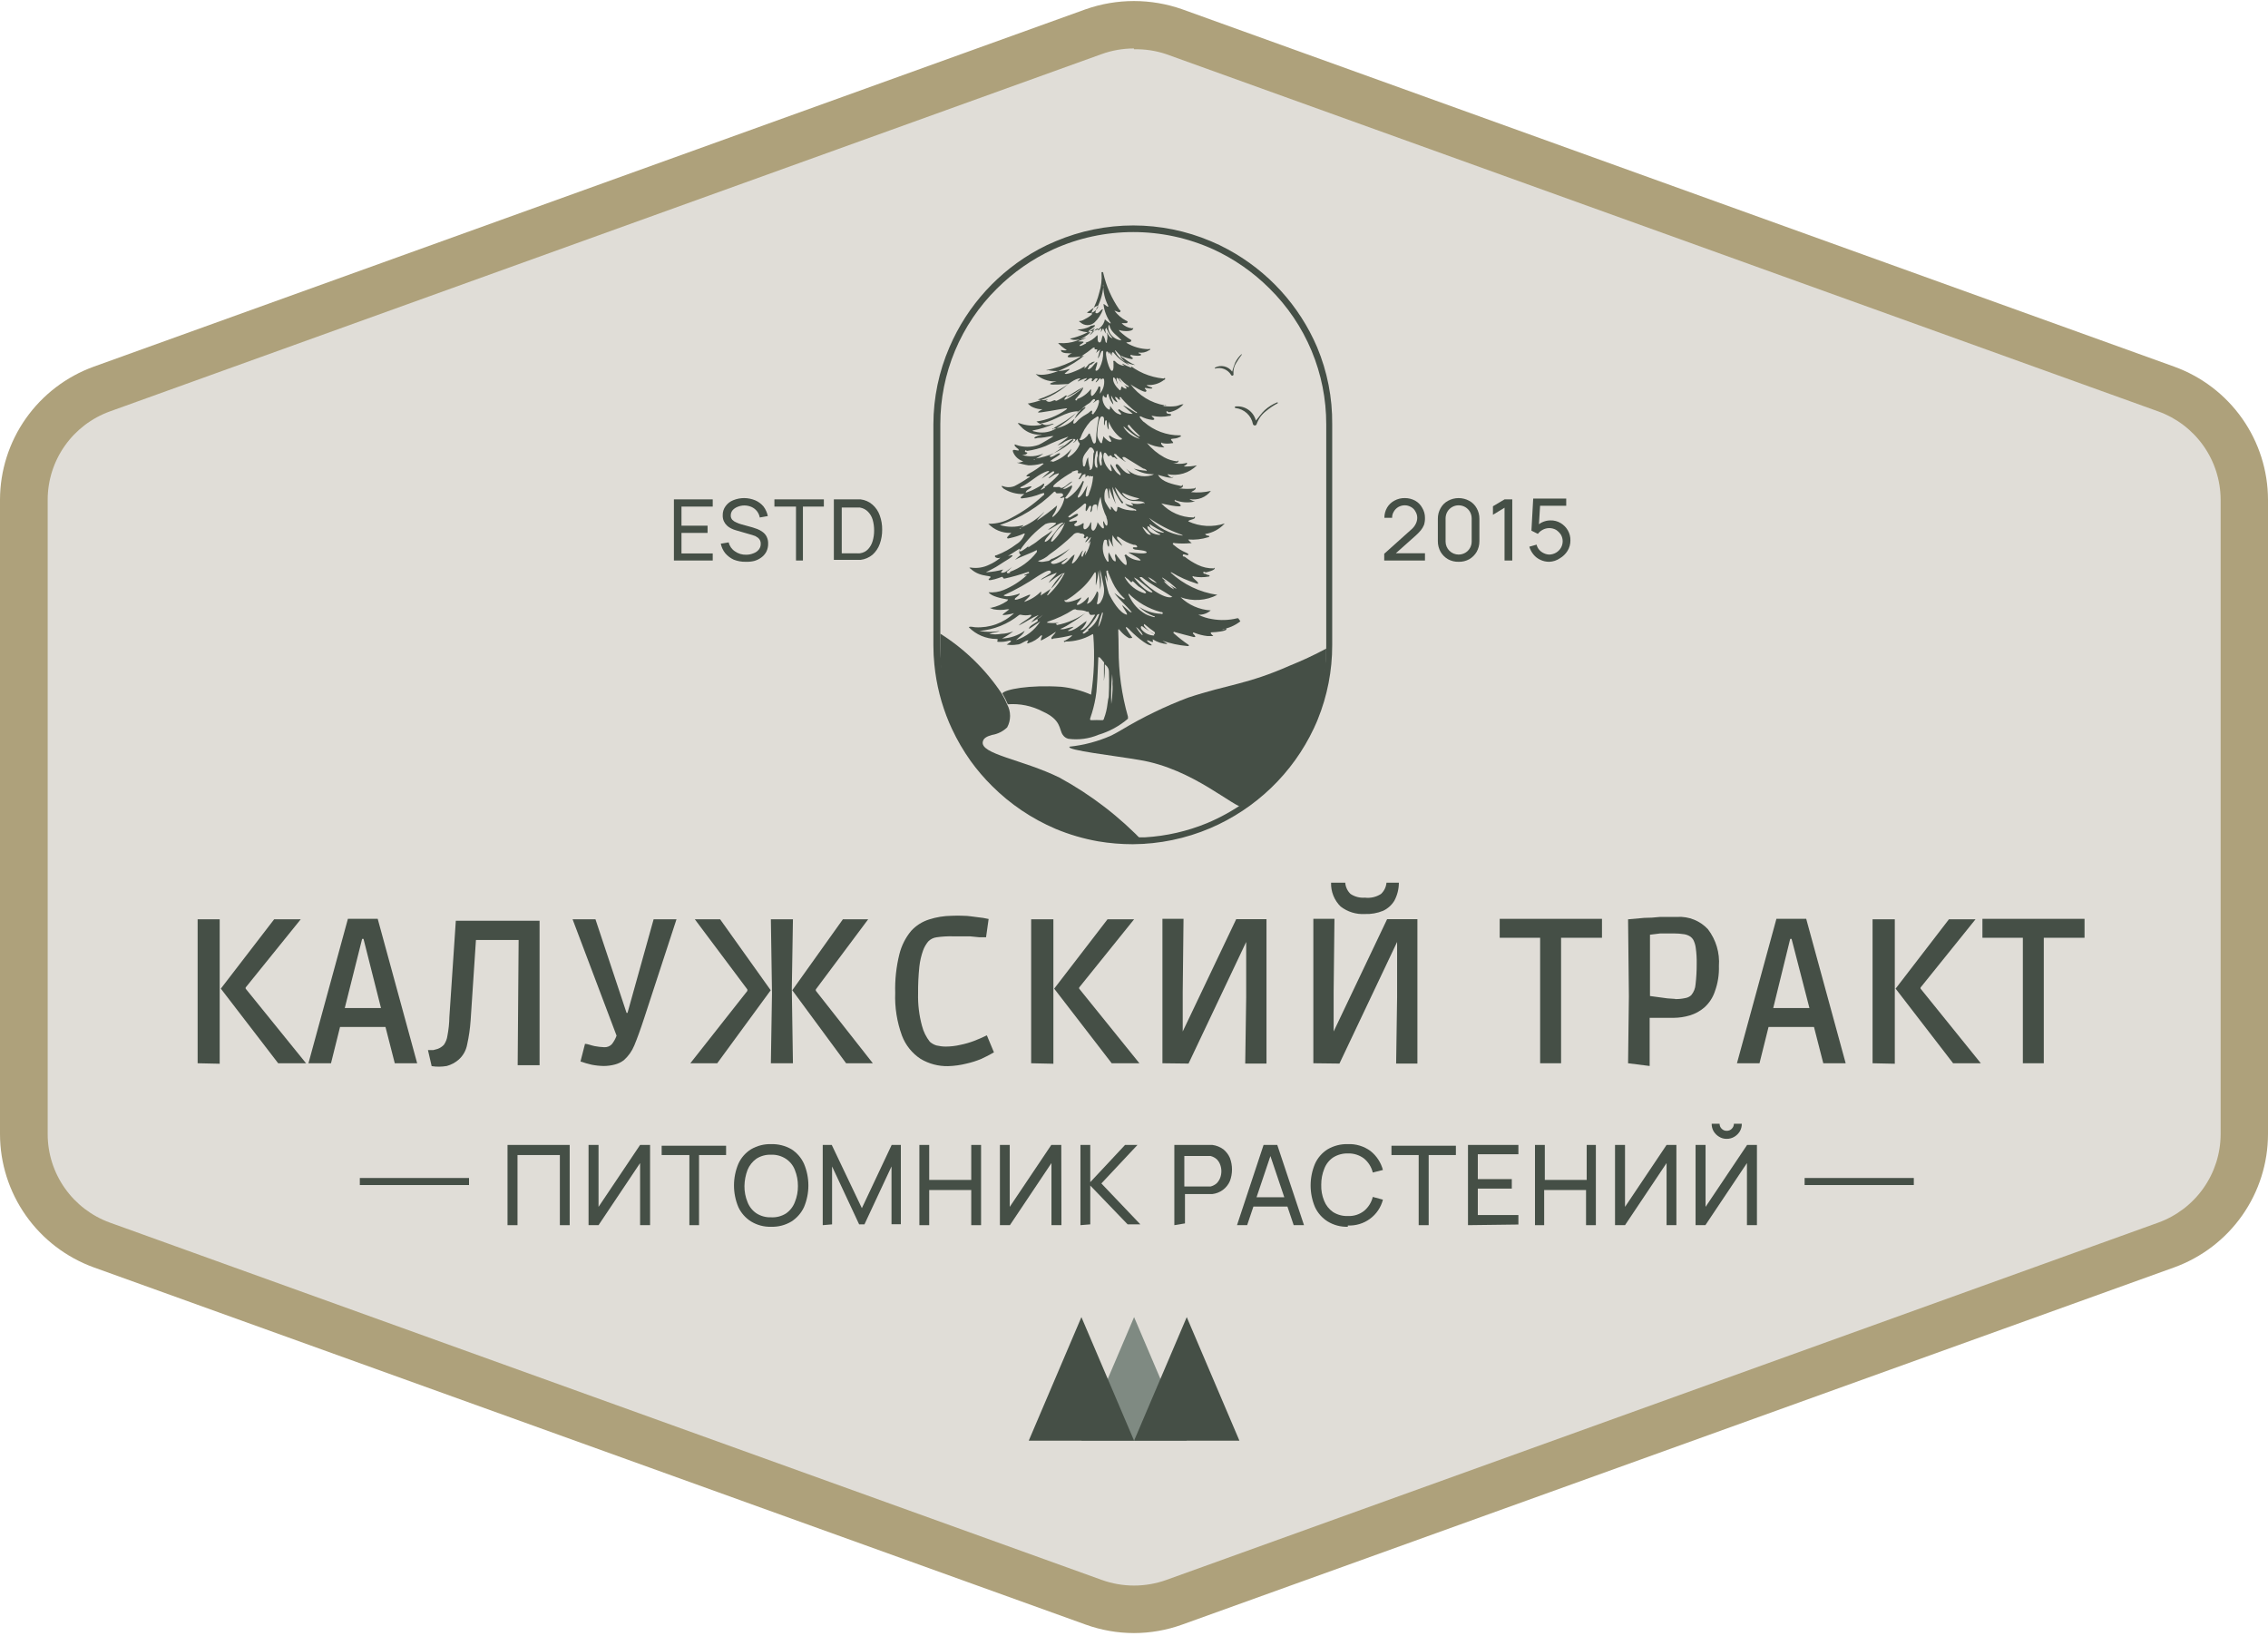 <?xml version="1.0" encoding="UTF-8"?> <svg xmlns="http://www.w3.org/2000/svg" width="549" height="396" viewBox="0 0 549 396" fill="none"><g clip-path="url(#clip0_296_782)"><path d="M543.229 274.49V120.933C543.228 115.077 541.416 109.363 538.04 104.568C534.663 99.773 529.886 96.131 524.358 94.136L284.227 7.688C277.934 5.389 271.026 5.389 264.733 7.688L24.64 94.136C19.109 96.126 14.329 99.767 10.952 104.563C7.574 109.359 5.765 115.075 5.77 120.933V274.49C5.765 280.348 7.574 286.065 10.952 290.861C14.329 295.656 19.109 299.297 24.64 301.287L264.772 387.775C271.071 390.037 277.966 390.037 284.266 387.775L524.397 301.287C529.918 299.286 534.687 295.641 538.056 290.847C541.425 286.053 543.231 280.342 543.229 274.49Z" fill="#E0DDD7"></path><path d="M274.481 395.231C270.492 395.223 266.534 394.526 262.784 393.173L22.691 306.724C16.05 304.313 10.312 299.929 6.253 294.164C2.195 288.399 0.012 281.531 0 274.49V120.933C0.015 113.897 2.199 107.036 6.257 101.277C10.316 95.519 16.053 91.142 22.691 88.738L262.784 2.25C270.352 -0.415 278.609 -0.415 286.177 2.25L526.309 88.738C532.947 91.142 538.684 95.519 542.742 101.277C546.801 107.036 548.986 113.897 549 120.933V274.49C548.988 281.531 546.805 288.399 542.747 294.164C538.688 299.929 532.95 304.313 526.309 306.724L286.177 393.173C282.428 394.529 278.47 395.226 274.481 395.231ZM274.481 11.726C271.822 11.729 269.184 12.189 266.683 13.086L26.59 99.573C22.185 101.166 18.379 104.07 15.687 107.891C12.995 111.712 11.547 116.265 11.541 120.933V274.49C11.545 279.163 12.991 283.723 15.683 287.55C18.375 291.378 22.182 294.289 26.59 295.889L266.722 382.376C271.762 384.182 277.277 384.182 282.317 382.376L522.449 295.889C526.861 294.29 530.674 291.381 533.372 287.554C536.071 283.727 537.525 279.167 537.537 274.49V120.933C537.522 116.262 536.067 111.708 533.368 107.887C530.67 104.067 526.858 101.165 522.449 99.573L282.239 13.086C279.74 12.255 277.115 11.861 274.481 11.921V11.726Z" fill="#AEA17B"></path><path d="M274.521 318.763L261.771 348.667H287.27L274.521 318.763Z" fill="#7F8A82"></path><path d="M287.269 318.763L274.52 348.667H300.018L287.269 318.763Z" fill="#454F46"></path><path d="M261.771 318.763L249.021 348.667H274.52L261.771 318.763Z" fill="#454F46"></path><path d="M47.84 257.325V239.655V222.49H53.181V257.442L47.84 257.325ZM67.334 257.325L53.454 239.267L66.359 222.49H72.793L59.459 238.995V239.267L74.079 257.325H67.334Z" fill="#454F46"></path><path d="M74.664 257.326L84.216 222.373H91.429L100.981 257.326H95.562L92.833 246.685L95.64 248.549H80.044L82.774 246.685L80.123 257.326H74.664ZM82.852 246.374L81.058 243.966H94.665L92.833 246.374L87.413 224.936L90.376 227.228H85.308L88.232 224.936L82.852 246.374Z" fill="#454F46"></path><path d="M104.489 258.023L103.592 254.14H104.878L105.892 253.868C106.486 253.662 107.021 253.315 107.452 252.858C107.911 252.199 108.206 251.44 108.309 250.645C108.595 249.159 108.752 247.652 108.777 246.14L110.337 222.838H130.611V257.79H125.309L125.542 227.498H115.21L113.924 246.916C113.79 248.916 113.503 250.902 113.066 252.858C112.797 254.277 112.055 255.563 110.961 256.509C110.144 257.198 109.186 257.702 108.153 257.985C106.942 258.197 105.704 258.21 104.489 258.023Z" fill="#454F46"></path><path d="M146.13 257.986C145.148 257.97 144.169 257.866 143.206 257.675C142.296 257.465 141.398 257.206 140.516 256.898L141.608 252.626C142.231 252.626 142.972 252.976 143.908 253.17C144.68 253.319 145.462 253.41 146.247 253.442C146.585 253.462 146.923 253.41 147.239 253.289C147.555 253.169 147.842 252.982 148.08 252.743C148.585 252.114 148.981 251.405 149.249 250.646L138.605 222.49H144.142L151.667 245.131H151.901L158.217 222.49H163.753L155.955 246.335C155.02 249.209 154.201 251.422 153.538 253.015C152.981 254.384 152.114 255.607 151.004 256.587C150.355 257.081 149.612 257.438 148.82 257.636C147.943 257.867 147.038 257.985 146.13 257.986Z" fill="#454F46"></path><path d="M167.105 257.325L181.648 238.878L180.908 241.441V237.83L181.609 240.393L168.197 222.49H174.318L186.561 239.655L173.617 257.325H167.105ZM186.6 257.325L186.873 240.354L186.6 222.49H191.941L191.668 239.344L191.941 257.325H186.6ZM211.28 257.325H204.808L191.785 239.655L204.028 222.49H210.149L196.776 240.393L197.478 237.83V241.441L196.776 238.878L211.28 257.325Z" fill="#454F46"></path><path d="M229.486 258.025C227.156 258.07 224.86 257.465 222.858 256.277C220.79 254.924 219.207 252.952 218.335 250.646C217.118 247.328 216.562 243.806 216.698 240.277C216.607 237.125 216.948 233.977 217.711 230.917C218.224 228.851 219.197 226.926 220.558 225.286C221.733 224.005 223.225 223.054 224.885 222.529C226.65 221.96 228.49 221.659 230.344 221.635C231.331 221.586 232.32 221.586 233.307 221.635C234.438 221.635 235.568 221.868 236.699 221.985C237.579 222.067 238.451 222.209 239.311 222.412L238.687 226.839H237.128L234.749 226.606H232.332H230.617C229.313 226.577 228.009 226.655 226.718 226.839C225.947 226.937 225.232 227.293 224.69 227.849C224.152 228.497 223.73 229.233 223.443 230.024C222.994 231.28 222.694 232.583 222.546 233.907C222.319 236.088 222.215 238.279 222.234 240.471C222.171 243.091 222.486 245.707 223.17 248.238C223.524 249.652 224.175 250.976 225.08 252.121C225.542 252.532 226.087 252.836 226.679 253.015C227.419 253.193 228.178 253.285 228.94 253.287C230.148 253.281 231.352 253.138 232.527 252.859C233.629 252.634 234.711 252.323 235.763 251.927C236.699 251.578 237.752 251.112 238.882 250.568L240.598 254.685C239.599 255.268 238.571 255.799 237.518 256.277C236.371 256.755 235.183 257.132 233.97 257.403C232.503 257.774 230.999 257.983 229.486 258.025Z" fill="#454F46"></path><path d="M249.605 257.325V239.655V222.49H254.986V257.442L249.605 257.325ZM269.1 257.325L255.181 239.267L268.086 222.49H274.519L261.224 238.995V239.267L275.806 257.325H269.1Z" fill="#454F46"></path><path d="M281.383 257.326V222.373H286.49L286.295 240.082V249.636L299.24 222.451H306.57V257.403H301.423L301.657 241.364V227.966L287.699 257.403L281.383 257.326Z" fill="#454F46"></path><path d="M317.914 257.325V222.372H323.022L322.827 240.082V249.635L335.771 222.45H343.101V257.402H337.954L338.188 241.363V227.965L324.23 257.402L317.914 257.325ZM330.39 221.207C328.27 221.332 326.177 220.683 324.503 219.382C323.745 218.632 323.149 217.735 322.754 216.746C322.358 215.757 322.17 214.698 322.203 213.634H325.634C325.711 214.668 326.169 215.636 326.92 216.353C327.943 217.031 329.166 217.346 330.39 217.246C331.755 217.414 333.136 217.098 334.289 216.353C335.052 215.64 335.524 214.672 335.615 213.634H338.617C338.614 215.151 338.239 216.644 337.525 217.984C336.875 219.048 335.926 219.898 334.796 220.431C333.4 221.001 331.898 221.266 330.39 221.207Z" fill="#454F46"></path><path d="M372.81 257.326V226.956H363.023V222.373H387.781V226.956H377.878V257.326H372.81Z" fill="#454F46"></path><path d="M394.098 257.325L394.293 241.13L394.098 222.489L397.997 222.14C399.218 222.14 400.518 222.062 401.895 221.907H406.028C407.408 221.829 408.788 222.057 410.069 222.574C411.35 223.091 412.5 223.885 413.436 224.897C415.38 227.44 416.323 230.603 416.087 233.79C416.158 235.879 415.827 237.962 415.113 239.926C414.62 241.418 413.747 242.756 412.578 243.81C411.548 244.701 410.338 245.363 409.03 245.752C407.764 246.126 406.452 246.322 405.131 246.334C404.04 246.334 402.909 246.334 401.739 246.334H399.322V257.985L394.098 257.325ZM405.482 241.791C406.295 241.81 407.106 241.732 407.9 241.558C408.453 241.479 408.97 241.235 409.381 240.859C410.007 240.113 410.375 239.187 410.434 238.218C410.626 236.568 410.717 234.908 410.707 233.247C410.735 231.948 410.656 230.649 410.473 229.363C410.389 228.7 410.191 228.056 409.888 227.46C409.716 227.152 409.476 226.886 409.186 226.683C408.738 226.39 408.234 226.191 407.705 226.101C406.867 225.969 406.019 225.904 405.17 225.907C404.053 225.907 402.961 225.907 401.895 225.907L399.4 226.217V241.053L401.7 241.363C402.964 241.578 404.24 241.707 405.521 241.752L405.482 241.791Z" fill="#454F46"></path><path d="M420.453 257.326L430.005 222.373H437.218L446.771 257.326H441.351L438.622 246.685L441.429 248.549H425.834L428.563 246.685L425.912 257.326H420.453ZM428.641 246.374L426.847 243.966H440.454L438.622 246.374L433.085 224.936L436.049 227.228H430.98L433.904 224.936L428.641 246.374Z" fill="#454F46"></path><path d="M453.281 257.325V239.655V222.49H458.662V257.442L453.281 257.325ZM472.776 257.325L458.857 239.267L471.762 222.49H478.195L464.9 238.995V239.267L479.482 257.325H472.776Z" fill="#454F46"></path><path d="M489.659 257.326V226.956H479.873V222.373H504.592V226.956H494.728V257.326H489.659Z" fill="#454F46"></path><path d="M122.852 296.511V277.093H137.901V296.511H135.523V279.54H125.269V296.511H122.852Z" fill="#454F46"></path><path d="M157.36 296.511H154.943V281.481L144.884 296.511H142.467V277.093H144.884V292.084L154.943 277.093H157.36V296.511Z" fill="#454F46"></path><path d="M166.872 296.51V279.539H160.166V277.287H175.761V279.539H169.211V296.51H166.872Z" fill="#454F46"></path><path d="M186.677 296.899C184.961 296.953 183.268 296.508 181.803 295.617C180.456 294.776 179.385 293.561 178.723 292.122C178.029 290.467 177.672 288.692 177.672 286.898C177.672 285.105 178.029 283.33 178.723 281.675C179.373 280.217 180.446 278.987 181.803 278.141C183.279 277.28 184.967 276.849 186.677 276.898C188.398 276.85 190.099 277.28 191.589 278.141C192.925 279.001 193.981 280.229 194.63 281.675C195.324 283.33 195.681 285.105 195.681 286.898C195.681 288.692 195.324 290.467 194.63 292.122C193.969 293.55 192.915 294.762 191.589 295.617C190.11 296.507 188.404 296.952 186.677 296.899ZM186.677 294.607C187.941 294.676 189.194 294.35 190.264 293.675C191.243 292.994 191.991 292.032 192.408 290.918C192.912 289.685 193.164 288.365 193.149 287.034C193.16 285.704 192.908 284.384 192.408 283.151C191.99 282.057 191.241 281.121 190.264 280.471C189.204 279.769 187.949 279.416 186.677 279.461C185.409 279.409 184.156 279.748 183.09 280.432C182.133 281.119 181.389 282.062 180.945 283.151C180.478 284.394 180.228 285.707 180.205 287.034C180.189 288.365 180.441 289.685 180.945 290.918C181.363 292.022 182.112 292.971 183.09 293.636C184.156 294.32 185.409 294.659 186.677 294.607Z" fill="#454F46"></path><path d="M199.154 296.511V277.093H201.338L208.629 292.394L215.841 277.093H218.064V296.278H215.802V282.297L209.252 296.317H207.966L201.416 282.297V296.317L199.154 296.511Z" fill="#454F46"></path><path d="M222.549 296.511V277.093H224.927V285.559H235.103V277.093H237.482V296.511H235.103V288.006H224.927V296.511H222.549Z" fill="#454F46"></path><path d="M256.937 296.511H254.519V281.481L244.46 296.511H242.043V277.093H244.421V292.084L254.48 277.093H256.898L256.937 296.511Z" fill="#454F46"></path><path d="M261.535 296.511V277.093H263.913V286.103L272.335 277.093H275.337L266.604 286.414L276.039 296.317H272.959L263.913 286.918V296.317L261.535 296.511Z" fill="#454F46"></path><path d="M284.266 296.511V277.093H292.726H293.467C294.425 277.216 295.336 277.577 296.118 278.142C296.811 278.704 297.359 279.423 297.717 280.239C298.392 282.042 298.392 284.028 297.717 285.831C297.351 286.683 296.764 287.422 296.018 287.975C295.271 288.528 294.391 288.873 293.467 288.977H292.726H286.839V296.084L284.266 296.511ZM286.683 287.152H292.414H293.038C293.587 287.013 294.094 286.746 294.52 286.375C294.898 285.986 295.19 285.523 295.377 285.016C295.741 284.012 295.741 282.913 295.377 281.909C295.2 281.396 294.906 280.931 294.52 280.549C294.094 280.178 293.587 279.912 293.038 279.773H292.414H286.683V287.152Z" fill="#454F46"></path><path d="M299.432 296.511L305.865 277.093H309.179L315.651 296.511H313.156L307.151 278.685H307.892L301.888 296.511H299.432ZM302.512 292.006V289.754H312.532V292.006H302.512Z" fill="#454F46"></path><path d="M326.257 296.898C324.542 296.953 322.848 296.507 321.383 295.616C320.036 294.776 318.965 293.561 318.303 292.121C317.609 290.466 317.252 288.691 317.252 286.898C317.252 285.104 317.609 283.329 318.303 281.674C318.953 280.217 320.026 278.986 321.383 278.14C322.859 277.279 324.547 276.849 326.257 276.897C328.227 276.811 330.167 277.4 331.754 278.567C333.222 279.735 334.274 281.342 334.756 283.15L332.3 283.771C331.981 282.449 331.243 281.264 330.195 280.393C329.077 279.545 327.7 279.106 326.296 279.15C325.03 279.113 323.781 279.451 322.709 280.121C321.731 280.786 320.982 281.735 320.564 282.839C320.064 284.073 319.812 285.393 319.824 286.723C319.779 288.052 320.018 289.376 320.525 290.607C320.956 291.703 321.702 292.649 322.67 293.325C323.751 294.01 325.016 294.348 326.296 294.296C327.703 294.36 329.086 293.919 330.195 293.053C331.243 292.181 331.981 290.997 332.3 289.674L334.756 290.335C334.282 292.194 333.176 293.832 331.627 294.972C330.078 296.112 328.18 296.682 326.257 296.587V296.898Z" fill="#454F46"></path><path d="M343.411 296.51V279.539H336.822V277.287H352.418V279.539H345.829V296.51H343.411Z" fill="#454F46"></path><path d="M355.346 296.511V277.093H367.549V279.346H357.724V285.365H365.951V287.656H357.724V294.064H367.549V296.356L355.346 296.511Z" fill="#454F46"></path><path d="M371.564 296.511V277.093H373.943V285.559H384.08V277.093H386.302V296.511H383.924V288.006H373.787V296.511H371.564Z" fill="#454F46"></path><path d="M405.794 296.511H403.416V281.481L393.357 296.511H390.939V277.093H393.357V292.084L403.416 277.093H405.794V296.511Z" fill="#454F46"></path><path d="M410.436 296.51V277.092H412.853V292.083L422.912 277.092H425.29V296.51H422.873V281.48L412.814 296.51H410.436ZM417.96 275.616C417.313 275.63 416.676 275.454 416.128 275.111C415.585 274.785 415.13 274.332 414.802 273.791C414.483 273.236 414.322 272.605 414.334 271.966H416.245C416.247 272.418 416.429 272.851 416.752 273.169C416.907 273.332 417.095 273.461 417.303 273.548C417.511 273.634 417.735 273.678 417.96 273.674C418.192 273.683 418.424 273.643 418.639 273.556C418.854 273.469 419.048 273.337 419.208 273.169C419.53 272.851 419.713 272.418 419.715 271.966H421.625C421.638 272.605 421.476 273.236 421.157 273.791C420.83 274.332 420.375 274.785 419.832 275.111C419.269 275.453 418.62 275.628 417.96 275.616Z" fill="#454F46"></path><path d="M318.813 84.001C314.5 73.914 306.887 65.578 297.213 60.35C295.874 59.612 294.494 58.951 293.08 58.369C287.149 55.857 280.771 54.562 274.326 54.562C267.882 54.562 261.503 55.857 255.573 58.369C254.146 58.951 252.753 59.612 251.401 60.35C241.751 65.597 234.156 73.928 229.84 84.001C227.279 89.899 225.953 96.255 225.941 102.681V156.236C225.942 157.766 226.02 159.296 226.175 160.818C226.649 165.671 227.859 170.424 229.762 174.916L230.425 176.392C231.694 179.112 233.207 181.711 234.948 184.159C236.504 186.318 238.239 188.345 240.133 190.217C244.543 194.618 249.757 198.138 255.495 200.586C258.815 201.977 262.28 202.993 265.827 203.616C268.596 204.083 271.4 204.317 274.209 204.315C280.658 204.278 287.034 202.957 292.963 200.431C304.009 195.711 312.93 187.115 318.033 176.275L318.696 174.799C318.77 174.573 318.861 174.352 318.968 174.139C321.299 168.416 322.49 162.296 322.477 156.119V102.681C322.541 96.271 321.294 89.915 318.813 84.001ZM321.035 156.236C321.046 163.218 319.459 170.112 316.395 176.392C314.095 181.097 311.025 185.389 307.311 189.091C305.456 190.897 303.475 192.571 301.385 194.101C298.505 196.145 295.406 197.865 292.144 199.227C287.378 201.184 282.319 202.339 277.173 202.645C276.237 202.645 275.262 202.645 274.326 202.645C268.196 202.66 262.124 201.463 256.462 199.123C250.8 196.783 245.661 193.347 241.342 189.013C237.628 185.311 234.558 181.02 232.258 176.314C229.193 170.034 227.607 163.141 227.618 156.158V102.681C227.61 96.573 228.819 90.523 231.175 84.884C233.531 79.244 236.986 74.126 241.342 69.826C245.279 65.89 249.886 62.682 254.949 60.35C261.034 57.592 267.641 56.165 274.326 56.165C281.012 56.165 287.619 57.592 293.704 60.35C298.767 62.682 303.374 65.89 307.311 69.826C311.666 74.126 315.122 79.244 317.478 84.884C319.834 90.523 321.043 96.573 321.035 102.681V156.236Z" fill="#454F46"></path><path d="M257.638 107.689L256.117 108.427C256.636 108.25 257.133 108.016 257.599 107.728L257.638 107.689ZM258.379 96.039C259.678 95.46 260.897 94.716 262.004 93.825C260.679 94.446 259.548 95.301 258.301 95.961L258.379 96.039ZM263.759 88.272C264.266 88.272 264.539 87.728 265.007 87.534C264.734 87.52 264.463 87.587 264.227 87.725C263.992 87.863 263.802 88.066 263.681 88.31L263.759 88.272ZM269.646 164.312C269.474 164.663 269.385 165.048 269.385 165.438C269.385 165.829 269.474 166.214 269.646 166.565C269.837 165.835 269.809 165.066 269.568 164.351L269.646 164.312ZM269.646 164.312C269.474 164.663 269.385 165.048 269.385 165.438C269.385 165.829 269.474 166.214 269.646 166.565C269.837 165.835 269.809 165.066 269.568 164.351L269.646 164.312ZM257.638 107.689L256.117 108.427C256.636 108.25 257.133 108.016 257.599 107.728L257.638 107.689ZM258.379 96.039C259.678 95.46 260.897 94.716 262.004 93.825C260.679 94.446 259.548 95.301 258.301 95.961L258.379 96.039ZM263.759 88.272C264.266 88.272 264.539 87.728 265.007 87.534C264.734 87.52 264.463 87.587 264.227 87.725C263.992 87.863 263.802 88.066 263.681 88.31L263.759 88.272ZM257.638 107.689L256.117 108.427C256.636 108.25 257.133 108.016 257.599 107.728L257.638 107.689ZM258.379 96.039C259.678 95.46 260.897 94.716 262.004 93.825C260.679 94.446 259.548 95.301 258.301 95.961L258.379 96.039ZM263.759 88.272C264.266 88.272 264.539 87.728 265.007 87.534C264.734 87.52 264.463 87.587 264.227 87.725C263.992 87.863 263.802 88.066 263.681 88.31L263.759 88.272ZM269.646 164.312C269.474 164.663 269.385 165.048 269.385 165.438C269.385 165.829 269.474 166.214 269.646 166.565C269.837 165.835 269.809 165.066 269.568 164.351L269.646 164.312ZM269.646 164.312C269.474 164.663 269.385 165.048 269.385 165.438C269.385 165.829 269.474 166.214 269.646 166.565C269.837 165.835 269.809 165.066 269.568 164.351L269.646 164.312ZM257.638 107.689L256.117 108.427C256.636 108.25 257.133 108.016 257.599 107.728L257.638 107.689ZM258.379 96.039C259.678 95.46 260.897 94.716 262.004 93.825C260.679 94.446 259.548 95.301 258.301 95.961L258.379 96.039ZM263.759 88.272C264.266 88.272 264.539 87.728 265.007 87.534C264.734 87.52 264.463 87.587 264.227 87.725C263.992 87.863 263.802 88.066 263.681 88.31L263.759 88.272ZM269.646 164.312C269.474 164.663 269.385 165.048 269.385 165.438C269.385 165.829 269.474 166.214 269.646 166.565C269.837 165.835 269.809 165.066 269.568 164.351L269.646 164.312ZM263.759 88.272C264.266 88.272 264.539 87.728 265.007 87.534C264.734 87.52 264.463 87.587 264.227 87.725C263.992 87.863 263.802 88.066 263.681 88.31L263.759 88.272ZM258.379 96.039C259.678 95.46 260.897 94.716 262.004 93.825C260.679 94.446 259.548 95.301 258.301 95.961L258.379 96.039ZM257.638 107.689L256.117 108.427C256.636 108.25 257.133 108.016 257.599 107.728L257.638 107.689ZM263.759 88.272C264.266 88.272 264.539 87.728 265.007 87.534C264.734 87.52 264.463 87.587 264.227 87.725C263.992 87.863 263.802 88.066 263.681 88.31L263.759 88.272ZM258.379 96.039C259.678 95.46 260.897 94.716 262.004 93.825C260.679 94.446 259.548 95.301 258.301 95.961L258.379 96.039ZM257.638 107.689L256.117 108.427C256.636 108.25 257.133 108.016 257.599 107.728L257.638 107.689ZM269.646 164.351C269.474 164.702 269.385 165.087 269.385 165.477C269.385 165.868 269.474 166.253 269.646 166.604C269.844 165.862 269.817 165.078 269.568 164.351H269.646ZM269.646 164.351C269.474 164.702 269.385 165.087 269.385 165.477C269.385 165.868 269.474 166.253 269.646 166.604C269.844 165.862 269.817 165.078 269.568 164.351H269.646ZM263.759 88.31C264.266 88.31 264.539 87.767 265.007 87.572C264.738 87.556 264.47 87.617 264.235 87.747C264 87.878 263.808 88.074 263.681 88.31H263.759ZM258.379 96.078C259.678 95.499 260.897 94.755 262.004 93.864C260.679 94.446 259.548 95.301 258.301 95.961L258.379 96.078ZM257.638 107.728L256.117 108.466C256.636 108.289 257.133 108.055 257.599 107.767L257.638 107.728ZM263.759 88.31C264.266 88.31 264.539 87.767 265.007 87.572C264.738 87.556 264.47 87.617 264.235 87.747C264 87.878 263.808 88.074 263.681 88.31H263.759ZM258.379 96.078C259.678 95.499 260.897 94.755 262.004 93.864C260.679 94.446 259.548 95.301 258.301 95.961L258.379 96.078ZM257.638 107.728L256.117 108.466C256.636 108.289 257.133 108.055 257.599 107.767L257.638 107.728ZM269.646 164.39C269.474 164.741 269.385 165.126 269.385 165.516C269.385 165.906 269.474 166.292 269.646 166.642C269.852 165.888 269.825 165.09 269.568 164.351L269.646 164.39ZM258.379 96C259.678 95.421 260.897 94.677 262.004 93.786C260.679 94.446 259.548 95.301 258.301 95.961L258.379 96ZM269.646 164.39C269.474 164.741 269.385 165.126 269.385 165.516C269.385 165.906 269.474 166.292 269.646 166.642C269.852 165.888 269.825 165.09 269.568 164.351L269.646 164.39ZM263.759 88.349C264.266 88.349 264.539 87.805 265.007 87.611C264.742 87.591 264.477 87.646 264.242 87.77C264.008 87.893 263.813 88.081 263.681 88.31L263.759 88.349ZM257.638 107.767L256.117 108.505C256.636 108.328 257.133 108.093 257.599 107.806L257.638 107.767Z" fill="#454F46"></path><path d="M299.744 149.632C299.744 149.632 299.549 149.632 299.471 149.632C297.48 150.123 295.407 150.19 293.389 149.826C292.236 149.649 291.118 149.295 290.075 148.778C291.173 148.825 292.248 148.449 293.077 147.729C290.342 147.569 287.756 146.44 285.786 144.545C287.227 145.066 288.762 145.283 290.292 145.183C291.822 145.083 293.315 144.667 294.675 143.962C290.423 143.352 286.462 141.454 283.329 138.525C283.329 138.525 283.329 138.525 283.602 138.525C285.485 139.661 287.502 140.562 289.607 141.205C289.997 141.438 290.153 141.205 289.88 140.855C289.607 140.506 288.593 139.807 288.671 139.535C288.749 139.263 288.905 139.535 289.022 139.535C290.195 139.748 291.397 139.748 292.57 139.535C292.882 139.535 292.882 139.185 292.57 139.185C292.288 139.148 292.02 139.041 291.79 138.875C291.595 138.875 291.244 138.875 291.283 138.525C291.322 138.176 291.673 138.525 291.868 138.525C292.063 138.525 294.051 138.02 294.051 137.554C294.051 137.088 294.051 137.554 293.817 137.554C292.468 137.588 291.13 137.295 289.919 136.7C288.794 136.16 287.735 135.496 286.76 134.719C286.566 134.719 286.215 134.719 286.332 134.292C286.449 133.865 287.462 134.603 287.618 134.292C287.774 133.981 287.306 133.865 287.111 133.748C286.073 133.325 285.111 132.735 284.265 132.001C283.68 131.651 283.797 131.263 284.46 131.457C285.692 131.574 286.932 131.574 288.164 131.457C288.164 131.457 288.437 131.457 288.476 131.457C288.515 131.457 287.813 130.952 287.618 130.564C289.25 130.697 290.892 130.513 292.453 130.02C292.453 130.02 292.726 130.02 292.726 129.787C292.726 129.554 292.024 129.787 291.712 129.243C293.545 128.956 295.224 128.052 296.469 126.68C293.562 127.646 290.395 127.466 287.618 126.175C287.852 125.709 289.217 125.748 289.256 125.243C289.295 124.738 289.022 125.243 288.905 125.243C287.44 125.232 285.993 124.924 284.652 124.336C283.311 123.748 282.105 122.894 281.107 121.826C281.107 121.826 286.332 123.107 285.786 122.253C285.24 121.399 284.187 121.515 284.343 121.088C284.499 120.661 284.343 121.088 284.577 121.088C285.961 121.592 287.457 121.713 288.905 121.437C288.905 121.437 289.256 121.437 289.295 121.437C289.334 121.437 288.242 121.088 287.93 120.777C288.894 120.966 289.892 120.88 290.809 120.53C291.726 120.18 292.526 119.579 293.116 118.796C291.547 119.172 289.925 119.277 288.32 119.107C288.671 118.797 289.334 118.68 289.412 118.214C289.49 117.748 289.217 118.214 289.1 118.214C287.973 118.35 286.834 118.35 285.708 118.214C285.708 118.214 285.396 118.214 285.279 118.214C285.162 118.214 286.293 118.214 286.332 117.631C286.371 117.049 286.098 117.631 285.942 117.631C284.109 117.243 281.185 116.699 280.327 114.913C280.912 115.107 283.524 115.923 283.914 115.534C284.304 115.146 283.914 115.534 283.641 115.534C283.203 115.42 282.826 115.142 282.589 114.758C283.862 115.023 285.183 114.966 286.429 114.593C287.675 114.22 288.808 113.542 289.724 112.622C288.674 112.848 287.6 112.94 286.527 112.893C286.721 112.699 287.462 112.389 287.345 112.117C287.228 111.845 287.072 112.117 286.916 112.117C285.938 112.305 284.932 112.305 283.953 112.117C284.265 112.117 285.201 112.117 285.24 111.651C285.279 111.185 285.045 111.651 284.928 111.651C283.833 111.541 282.772 111.211 281.809 110.68C280.211 109.802 278.795 108.629 277.637 107.223C278.849 107.839 280.177 108.196 281.536 108.272C281.536 108.272 281.809 108.272 281.848 108.272C281.887 108.272 280.99 107.612 281.068 107.262C281.146 106.913 281.341 107.262 281.458 107.262C282.179 107.399 282.92 107.399 283.641 107.262C283.992 107.262 284.109 107.262 283.836 106.874C282.745 105.786 284.265 106.524 285.552 105.748C285.942 105.748 285.942 105.243 285.552 105.359C282.399 105.374 279.349 104.241 276.974 102.175C276.779 102.175 275.259 100.505 276.156 100.777C277.029 101.236 277.981 101.526 278.963 101.631C279.47 101.631 279.548 101.398 279.197 101.087C278.846 100.777 278.846 100.854 278.768 100.66C278.811 100.642 278.857 100.633 278.904 100.633C278.951 100.633 278.998 100.642 279.041 100.66C280.326 100.929 281.654 100.929 282.94 100.66C283.174 100.66 283.485 100.66 283.485 100.349C283.485 100.039 282.394 100.349 282.355 99.767C282.316 99.184 282.745 99.767 282.979 99.767C284.335 99.534 285.572 98.849 286.488 97.825C285.864 97.825 285.24 98.213 284.616 98.291C283.71 98.408 282.793 98.408 281.887 98.291C281.887 98.291 281.341 98.291 281.38 98.291C281.419 98.291 281.692 98.291 281.887 98.097C282.082 97.903 282.277 98.097 282.316 98.097C282.355 98.097 282.043 98.097 281.926 98.097C278.613 97.531 275.651 95.707 273.66 93.01C274.128 93.398 276.974 95.068 277.364 94.796C277.754 94.524 277.364 94.485 277.364 94.33C277.364 94.174 277.013 94.097 277.13 93.942C277.247 93.786 277.442 93.942 277.637 93.942C277.832 93.942 278.729 94.175 278.924 93.942C279.119 93.709 277.832 93.631 277.559 93.165C279.083 93.309 280.605 92.864 281.809 91.922C281.809 91.922 282.082 91.922 282.043 91.611C282.004 91.301 281.77 91.611 281.614 91.611C278.289 91.289 275.151 89.93 272.647 87.728C272.452 87.728 271.087 86.446 271.243 86.213C271.399 85.98 271.984 86.446 272.257 86.485C272.53 86.524 273.933 87.068 274.167 86.835C274.401 86.602 273.855 86.446 273.699 86.252C273.543 86.058 273.699 85.747 273.894 85.903C274.089 86.058 276.195 86.252 276.195 85.903C276.195 85.553 276 85.669 275.844 85.592C275.688 85.514 275.61 85.592 275.61 85.32C276.493 85.46 277.397 85.266 278.144 84.776C278.144 84.776 278.456 84.776 278.378 84.504C278.3 84.233 278.183 84.504 278.066 84.504C276.152 84.485 274.278 83.948 272.647 82.951C272.647 82.718 273.738 82.951 273.816 82.524C273.894 82.097 273.816 82.524 273.816 82.291C272.807 81.68 271.866 80.963 271.009 80.155C270.775 79.922 271.009 79.728 271.009 79.883C271.009 80.038 274.128 80.543 274.323 79.456C274.323 79.262 274.323 79.456 274.011 79.456C273.054 79.362 272.165 78.92 271.516 78.213C271.906 78.213 272.257 78.213 272.569 78.213C272.88 78.213 273.27 77.786 272.569 77.592C271.465 77.007 270.506 76.184 269.761 75.184C270.034 75.184 270.97 75.805 271.165 75.456C271.36 75.106 271.165 75.106 270.97 74.951C269.121 72.285 267.798 69.293 267.071 66.135C267.071 65.669 266.525 65.785 266.642 66.135C266.755 67.709 266.57 69.29 266.096 70.795C265.71 72.366 265.12 73.881 264.342 75.3C264.342 75.495 264.069 75.689 264.342 75.922C264.615 76.155 262.042 77.708 261.535 77.669C261.028 77.63 261.223 77.864 261.535 78.019C262.003 78.447 262.615 78.685 263.25 78.685C263.886 78.685 264.498 78.447 264.966 78.019C265.883 77.13 266.578 76.04 266.993 74.834C266.525 74.834 266.291 75.495 265.785 75.728C265.708 75.791 265.611 75.825 265.512 75.825C265.412 75.825 265.316 75.791 265.239 75.728C265.044 75.728 265.239 75.456 265.239 75.3C265.246 75.21 265.246 75.119 265.239 75.028C266.252 73.32 266.877 71.411 267.071 69.436C267.026 69.345 267.003 69.246 267.003 69.145C267.003 69.044 267.026 68.944 267.071 68.853C267.027 70.603 267.415 72.337 268.202 73.902C268.202 73.902 268.397 74.135 268.202 74.213C268.007 74.291 267.539 73.708 267.11 73.553C267.28 75.189 267.871 76.754 268.826 78.097V78.329C268.826 78.329 267.89 77.747 267.461 77.281C267.316 78.083 266.893 78.81 266.266 79.335C265.64 79.86 264.849 80.15 264.03 80.155C263.835 80.155 263.562 80.155 263.523 80.155C263.484 80.155 263.757 79.883 263.913 79.805C264.31 79.564 264.676 79.278 265.005 78.951C265.005 78.757 265.005 78.524 264.81 78.679C264.615 78.834 264.108 78.679 263.757 79.067C262.906 79.481 261.975 79.707 261.028 79.728C261.028 79.728 260.794 79.728 260.755 79.728C261.762 80.214 262.872 80.454 263.991 80.427C262.991 81.351 261.809 82.059 260.521 82.506C259.233 82.954 257.866 83.132 256.505 83.029C256.115 83.029 255.998 83.029 256.505 83.378C257.015 83.893 257.592 84.337 258.221 84.699C257.831 84.932 257.051 84.699 256.817 84.699C256.817 85.669 258.806 85.475 259.507 85.514C259.273 85.514 257.831 86.33 258.767 86.485C259.986 86.492 261.202 86.362 262.393 86.097C259.975 88.194 254.088 91.534 250.696 90.524C252.001 91.717 253.721 92.358 255.492 92.31C255.492 92.31 255.492 92.31 255.725 92.31C255.959 92.31 254.127 92.582 254.205 92.932C254.283 93.281 257.909 92.932 258.611 92.932C255.919 95.341 252.615 96.967 249.058 97.631C249.058 97.631 248.824 97.631 248.785 97.631C248.746 97.631 249.292 98.136 249.565 98.33C250.25 98.713 251.006 98.951 251.788 99.029C251.983 99.029 252.139 99.029 252.294 99.029C252.45 99.029 251.203 99.573 251.281 99.806C251.359 100.039 256.856 98.951 257.948 98.835C258.416 98.835 258.455 98.835 257.948 99.223C255.844 100.686 253.428 101.643 250.891 102.019C250.891 102.019 251.71 102.68 251.905 102.563C252.076 102.442 252.279 102.374 252.489 102.369C255.453 101.786 257.87 99.573 260.95 99.534C259.265 101.251 257.349 102.728 255.258 103.922C253.773 104.71 252.039 104.891 250.423 104.427C250.423 104.427 250.072 104.427 249.916 104.194C251.692 103.882 253.422 103.347 255.063 102.602C254.829 102.252 253.503 103.379 252.372 102.602C252.372 102.602 252.022 102.602 252.061 102.602C252.1 102.602 252.061 102.835 251.749 102.874C250.06 103.167 248.324 103.006 246.719 102.408C246.719 102.408 246.446 102.408 246.368 102.408C246.29 102.408 247.304 103.417 247.616 103.728C248.705 104.654 250.083 105.175 251.515 105.204C251.742 105.127 251.989 105.127 252.216 105.204C251.827 105.204 250.384 105.67 250.384 105.981C250.384 106.291 251.047 105.981 251.203 105.981C252.294 105.981 253.425 105.748 254.517 105.553C254.517 105.553 254.946 105.553 255.024 105.553C255.102 105.553 251.905 107.495 251.437 107.651C249.661 108.291 247.715 108.291 245.939 107.651C245.627 107.418 245.471 107.651 245.705 108C245.964 108.276 246.252 108.523 246.563 108.738V109.049C246.056 109.049 244.848 108.466 245.238 109.437C245.459 109.963 245.793 110.434 246.218 110.817C246.642 111.199 247.146 111.484 247.694 111.651C247.349 111.813 246.981 111.918 246.602 111.961C246.602 111.961 246.134 111.961 246.095 111.961C246.056 111.961 248.396 112.583 248.98 112.622C250.007 112.631 251.03 112.501 252.022 112.233C252.115 112.175 252.223 112.143 252.333 112.143C252.444 112.143 252.552 112.175 252.645 112.233C251.531 113.15 250.33 113.957 249.058 114.641C249.058 114.641 247.967 115.34 248.708 115.301C249.448 115.262 249.019 115.301 249.214 115.301C249.409 115.301 249.214 115.534 248.941 115.612C247.87 116.358 246.75 117.033 245.588 117.631C244.662 117.999 243.63 117.999 242.703 117.631C242.703 117.631 242.508 117.631 242.43 117.631C242.352 117.631 242.742 118.097 242.937 118.253C244.37 119.155 246.038 119.615 247.733 119.573C247.733 119.573 247.928 119.573 247.967 119.573C248.006 119.573 246.446 120.583 247.343 120.622C248.966 120.473 250.556 120.081 252.061 119.457C252.333 119.457 252.684 119.146 252.762 119.457C252.84 119.767 252.567 119.884 252.372 120.039C250.082 122.136 247.526 123.924 244.77 125.36C243.157 126.283 241.327 126.765 239.467 126.758C239.467 126.758 239.467 126.758 239.233 126.758C239.92 127.476 240.75 128.044 241.67 128.425C242.59 128.806 243.579 128.992 244.575 128.972C244.575 128.972 244.77 128.972 244.809 128.972C244.848 128.972 243.6 129.981 243.795 130.214C243.99 130.447 244.302 130.214 244.536 130.214C245.676 129.97 246.787 129.605 247.85 129.127C247.85 129.127 247.85 129.127 248.084 129.127C247.74 130.197 247.02 131.107 246.056 131.69C244.581 132.808 242.953 133.71 241.222 134.37C240.676 134.37 240.715 134.836 241.222 134.991C241.728 135.146 241.845 134.991 242.157 134.991C241.345 135.673 240.439 136.235 239.467 136.661C238.083 137.356 236.515 137.6 234.983 137.36C234.594 137.36 234.516 137.36 234.983 137.671C237.557 140.079 240.949 138.914 239.389 140.079C239.389 140.079 239.194 140.079 239.389 140.35C239.584 140.622 241.845 139.884 242.391 139.651C242.937 139.418 242.625 140.195 243.288 140.001C245.057 139.61 246.801 139.117 248.513 138.525C248.708 138.525 249.019 138.253 249.097 138.525C249.175 138.797 248.824 138.758 248.668 138.836C248.42 138.976 248.159 139.093 247.889 139.185C248.084 139.418 248.474 139.185 248.59 139.185C246.936 140.714 245.022 141.937 242.937 142.797C241.789 143.263 240.546 143.449 239.311 143.341C239.935 144.351 242.586 144.855 243.756 145.05C244.107 145.05 244.107 145.05 243.756 145.477C242.576 146.27 241.252 146.824 239.857 147.108C239.857 147.108 239.623 147.108 239.584 147.108C239.545 147.108 240.208 147.38 240.481 147.457C241.575 147.671 242.701 147.671 243.795 147.457C243.795 147.457 244.224 147.457 244.302 147.457C244.38 147.457 243.171 148.312 242.898 148.545C242.625 148.778 242.703 148.894 242.898 148.856C243.77 148.795 244.633 148.638 245.471 148.389C244.225 149.572 242.748 150.486 241.131 151.074C239.514 151.662 237.793 151.912 236.075 151.807C235.685 151.807 234.789 151.496 234.516 151.807C235.384 152.694 236.421 153.401 237.565 153.888C238.709 154.374 239.939 154.631 241.183 154.642C242.04 154.642 240.871 155.38 241.729 155.341C242.611 155.394 243.496 155.288 244.341 155.03C245.432 155.03 243.912 155.807 243.678 156.001C244.491 156.137 245.321 156.137 246.134 156.001C247.187 156.001 247.928 155.069 248.941 154.953L248.708 155.419C248.708 155.419 248.513 155.419 248.708 155.652C248.902 155.885 248.707 155.652 248.98 155.652C250.13 155.308 251.166 154.664 251.983 153.788C251.983 153.788 251.983 153.788 252.216 153.788C252.45 153.788 251.827 154.526 251.983 155.03C253.227 154.402 254.425 153.688 255.57 152.894C255.375 153.516 254.322 154.176 254.517 154.526C254.712 154.875 254.868 154.526 255.063 154.526C256.469 154.377 257.863 154.131 259.234 153.788C259.234 153.788 259.507 153.788 259.585 153.788C259.663 153.788 258.494 154.72 257.909 154.992C257.324 155.263 257.519 154.992 257.558 155.263C257.597 155.535 257.831 155.263 257.987 155.263C260.159 155.253 262.292 154.692 264.186 153.632C264.576 153.36 264.615 153.399 264.654 153.865C265.018 158.621 264.835 163.403 264.108 168.118C261.815 167.122 259.383 166.48 256.895 166.215C249.097 165.71 243.288 166.837 242.625 167.807C243.137 168.651 243.58 169.534 243.951 170.448C246.88 170.225 249.813 170.831 252.411 172.196C256.973 174.254 256.31 176.468 257.246 177.827C257.559 178.313 258.048 178.661 258.611 178.798C261.084 179.133 263.603 178.798 265.901 177.827C268.527 177.046 270.959 175.723 273.036 173.944C273.036 173.944 273.036 173.633 273.036 173.439C271.522 168.12 270.761 162.617 270.775 157.089C270.775 149.632 269.956 152.584 273.309 154.448C273.543 154.448 274.323 154.448 274.011 154.215C273.481 153.523 272.999 152.797 272.569 152.04C272.569 152.04 272.569 151.807 272.569 151.729C272.569 151.652 273.114 152.079 273.309 152.273C274.011 153.127 277.832 156.584 278.807 156.157C278.807 155.924 277.481 155.225 277.676 154.992C277.871 154.759 279.509 155.962 279.041 154.992C279.041 154.992 279.041 154.992 279.041 154.72C280.103 155.405 281.325 155.806 282.589 155.885C282.238 155.458 281.77 155.341 281.419 155.069C283.358 155.748 285.375 156.179 287.423 156.351C287.423 156.351 287.657 156.351 287.735 156.351C287.813 156.351 287.735 156.351 287.735 156.079C286.494 155.237 285.309 154.316 284.187 153.322C283.836 153.089 284.187 152.778 284.382 152.972C285.903 153.36 287.423 153.826 288.944 154.176C289.334 154.176 289.49 154.176 289.178 153.749C288.866 153.322 288.671 153.399 288.788 153.166C288.905 152.933 289.061 153.166 289.178 153.166C290.179 153.561 291.227 153.822 292.297 153.943C292.609 153.943 293.467 153.943 293.661 153.943C293.856 153.943 292.258 152.933 293.661 153.011C294.129 153.011 296.82 152.778 296.859 152.312C296.898 151.846 296.391 152.312 296.196 152.312C296.001 152.312 295.884 152.312 295.806 152.312C297.428 152.048 298.957 151.38 300.251 150.37C300.251 150.37 299.861 149.788 299.744 149.632ZM265.785 74.058C265.785 74.058 265.785 74.291 265.785 74.407C265.2 75.261 264.225 76.116 263.094 75.65C263.64 75.378 265.434 73.786 265.785 74.058ZM285.903 129.399C285.903 129.399 286.293 129.399 286.254 129.632C283.11 129.203 280.222 127.675 278.105 125.321C280.506 127.017 283.13 128.376 285.903 129.36V129.399ZM276.078 135.651C276.078 135.651 276.078 135.651 275.766 135.651C274.602 135.561 273.503 135.082 272.647 134.292C272.647 134.292 272.647 134.059 272.335 134.292C272.023 134.525 272.335 134.564 272.335 134.642C272.335 134.719 272.958 136.273 272.647 136.7C272.335 137.127 270.346 134.564 270.073 134.059C269.683 134.486 270.073 134.952 270.073 135.418C270.073 135.884 270.073 136.04 269.605 135.69C269.138 135.341 268.826 134.331 268.358 133.671C268.26 134.353 268.26 135.046 268.358 135.729C268.358 135.962 268.124 136.078 267.929 135.729C267.441 135.03 267.124 134.227 267.002 133.384C266.88 132.542 266.957 131.682 267.227 130.874C267.253 130.797 267.302 130.729 267.369 130.681C267.435 130.633 267.515 130.607 267.597 130.607C267.68 130.607 267.76 130.633 267.826 130.681C267.893 130.729 267.942 130.797 267.968 130.874C267.968 131.379 267.968 131.923 268.358 132.35C268.631 131.768 268.358 131.185 268.358 130.603C268.358 130.02 268.358 130.37 268.358 130.37C268.358 130.37 268.67 130.913 268.826 131.146C269.006 131.589 269.242 132.006 269.527 132.389C269.225 131.462 269.158 130.475 269.333 129.515C269.839 130.68 270.853 131.263 271.594 132.117C271.594 131.496 270.346 130.641 270.385 130.098C270.424 129.554 270.814 130.098 271.009 130.098C272.008 130.905 273.162 131.5 274.401 131.845C274.674 131.845 275.103 131.845 275.259 132.273C275.415 132.7 274.362 132.273 274.245 132.544C274.128 132.816 274.596 132.972 274.83 133.01C275.064 133.049 277.754 133.205 277.559 133.71C277.364 134.214 273.972 133.71 273.465 133.71C272.958 133.71 273.465 133.71 273.114 133.71C273.894 134.176 276.039 135.146 276.078 135.612V135.651ZM274.44 139.729C275.04 140.004 275.592 140.371 276.078 140.816C276.935 141.554 277.91 142.215 278.729 142.991C278.729 142.991 279.041 143.224 278.924 143.38C277.52 143.38 275.259 140.894 274.44 139.69V139.729ZM277.169 143.613C276.131 143.327 275.161 142.835 274.317 142.168C273.473 141.501 272.772 140.672 272.257 139.729C272.257 139.729 272.257 139.38 272.452 139.729C272.905 140.016 273.313 140.37 273.66 140.778C273.66 140.778 273.894 141.088 274.011 140.778C274.128 140.467 274.284 140.778 274.362 140.778L275.571 141.904C275.688 141.982 278.3 143.613 277.13 143.574L277.169 143.613ZM266.291 145.943C266.096 145.943 265.863 146.37 265.629 146.215C265.395 146.059 265.629 145.787 265.629 145.593C265.629 145.399 266.135 143.302 265.629 143.185C265.122 143.069 265.629 143.185 265.434 143.418C265.044 144.273 264.108 146.059 263.094 146.098C263.39 145.621 263.539 145.067 263.523 144.506C263.356 144.59 263.21 144.709 263.094 144.855C262.595 145.46 261.969 145.95 261.262 146.292C261.067 146.292 260.794 146.564 260.677 146.292C260.56 146.02 261.769 145.05 261.73 144.584C261.028 145.088 258.338 146.059 257.831 145.593C257.324 145.127 257.831 145.283 258.104 145.244C259.103 144.664 260.044 143.987 260.911 143.224C262.471 141.998 263.793 140.498 264.81 138.797C265.668 137.399 265.122 141.321 265.278 141.671C265.602 140.516 265.811 139.332 265.901 138.137C266.149 139.652 266.279 141.184 266.291 142.719C266.575 141.44 266.575 140.115 266.291 138.836C266.291 138.564 266.291 138.059 266.291 137.904C266.291 137.748 266.993 141.011 267.149 141.787C267.297 142.495 267.297 143.226 267.149 143.934C267.002 144.642 266.71 145.313 266.291 145.904V145.943ZM265.824 151.729C265.995 150.653 266.282 149.598 266.681 148.584C266.681 148.584 266.681 148.234 266.915 148.234C267.149 148.234 266.369 151.186 265.824 151.729ZM254.4 136.195C254.4 135.923 254.595 135.884 254.712 135.807C256.306 135.034 257.756 133.997 259.001 132.739C257.72 133.706 256.333 134.527 254.868 135.185C254.4 135.185 254.166 135.729 253.659 135.768C253.152 135.807 252.061 136.234 251.242 135.768C252.293 135.471 253.257 134.925 254.049 134.176C256.034 132.777 257.911 131.232 259.663 129.554C259.875 129.264 260.186 129.06 260.538 128.981C260.889 128.903 261.258 128.954 261.574 129.127C261.847 129.127 262.276 129.127 262.471 129.476C262.665 129.826 262.081 129.981 262.471 130.214C262.86 130.447 262.821 129.981 262.938 129.942C263 129.895 263.075 129.87 263.153 129.87C263.23 129.87 263.306 129.895 263.367 129.942C263.562 130.175 262.743 130.836 262.704 131.263C263.289 130.991 263.523 130.331 264.108 129.981C263.946 130.504 263.709 131.001 263.406 131.457C263.679 131.457 263.796 131.107 263.991 130.913C263.802 132.165 263.336 133.359 262.626 134.409C262.626 134.02 262.86 133.709 262.821 133.243C262.541 133.623 262.317 134.042 262.159 134.486C262.159 134.486 262.159 134.797 261.886 134.719C261.613 134.642 261.886 133.748 262.12 133.36C262.354 132.972 261.73 133.593 261.652 133.787C261.574 133.981 260.287 136.312 259.507 136.389C259.507 136.389 259.507 136.389 259.507 136.117C259.773 135.503 259.982 134.866 260.131 134.214C259.234 134.525 257.792 137.088 256.934 136.428C256.934 136.078 258.377 135.379 258.416 134.991C257.636 135.535 254.946 137.127 254.4 136.195ZM254.79 111.651C254.595 111.651 254.322 111.651 254.244 111.651C254.166 111.651 254.244 111.651 254.439 111.418C254.634 111.185 256.895 110.02 256.583 109.748C256.271 109.476 255.141 110.408 254.79 110.486C254.439 110.563 254.283 110.719 254.166 110.486C254.049 110.253 254.166 110.486 254.166 110.253C255.693 109.354 257.141 108.328 258.494 107.185C258.806 106.913 259.819 105.981 260.209 106.291C260.599 106.602 259.858 106.952 259.702 107.223C260.171 107.002 260.555 106.634 260.794 106.175C261.067 107.379 261.574 107.146 261.301 107.651C260.793 108.846 259.92 109.852 258.806 110.524C258.494 110.835 258.26 110.524 258.494 110.175C258.862 109.707 259.152 109.182 259.351 108.622C258.162 110.09 256.581 111.193 254.79 111.806V111.651ZM266.018 97.398C265.827 98.417 265.37 99.368 264.693 100.155C264.693 100.155 264.693 100.427 264.381 100.155C264.069 99.883 264.381 99.922 264.381 99.767C264.381 99.612 264.381 99.145 263.991 99.495C263.648 99.838 263.253 100.126 262.821 100.349C261.971 100.812 261.206 101.416 260.56 102.136C259.975 102.796 259.585 102.563 259.936 101.786C260.249 100.877 260.77 100.053 261.457 99.379C262.092 98.678 262.827 98.076 263.64 97.592C264.03 97.398 264.576 96.388 264.966 96.621C265.356 96.854 264.693 97.281 264.576 97.514C265.005 97.359 266.252 95.922 266.018 97.553V97.398ZM267.344 102.874C267.578 102.563 267.344 101.786 267.734 101.709C268.124 101.631 267.734 103.379 268.397 104C268.321 103.355 268.321 102.703 268.397 102.058C268.975 103.586 269.959 104.928 271.243 105.942C271.243 105.942 271.633 105.942 271.555 106.33C270.814 106.68 269.333 105.981 268.748 105.476C268.7 105.449 268.646 105.434 268.592 105.434C268.537 105.434 268.483 105.449 268.436 105.476C268.436 105.942 269.099 106.486 268.943 106.874C268.787 107.262 267.422 106.097 267.071 105.592C267.071 106.058 266.876 106.447 266.798 106.835C266.72 107.223 266.798 107.262 266.564 107.262C266.33 107.262 265.707 106.136 265.629 105.515C265.551 104.893 265.863 100.699 266.759 100.777C267.656 100.854 266.993 102.447 267.344 103.029V102.874ZM268.514 118.097C268.938 119.434 269.473 120.733 270.112 121.981C269.659 120.635 269.371 119.24 269.255 117.826C269.872 119.186 270.616 120.487 271.477 121.709C271.477 121.709 271.711 121.981 271.828 121.709C271.945 121.437 271.594 121.321 271.516 121.165C270.765 120.193 270.209 119.085 269.878 117.903C271.282 119.34 271.945 120.932 274.245 121.243C274.674 121.243 277.091 121.243 277.013 121.748C276.935 122.253 277.013 121.748 276.779 121.748C275.813 122.04 274.782 122.04 273.816 121.748C273.816 121.981 274.362 122.059 274.245 122.292C274.128 122.525 273.894 122.292 273.66 122.292C273.426 122.292 272.842 122.059 272.335 121.903C272.958 122.758 273.894 122.835 274.752 123.263C274.752 123.263 275.064 123.263 275.025 123.534C274.986 123.806 274.791 123.534 274.674 123.534C273.325 123.603 271.982 123.322 270.775 122.719C270.775 122.719 270.541 122.719 270.502 122.719C270.463 122.719 270.502 124.234 269.917 123.69C269.332 123.146 269.41 122.952 269.06 122.68C268.709 122.408 269.06 123.263 268.865 123.379C268.67 123.496 267.734 121.865 267.5 121.36C267.266 120.855 267.227 118.719 267.773 118.253C268.319 117.787 268.085 120.583 268.631 120.699C268.45 119.897 268.41 119.069 268.514 118.253V118.097ZM271.672 119.224C272.916 119.822 274.224 120.278 275.571 120.583H275.844C275.844 120.583 275.493 120.816 275.337 120.855C274.649 121.068 273.908 121.038 273.24 120.769C272.572 120.5 272.018 120.009 271.672 119.379V119.224ZM267.773 125.166C268.397 126.331 268.085 128.583 267.149 126.098C266.798 126.525 267.422 127.573 267.149 127.845C266.876 128.117 266.018 126.874 265.668 126.37C265.668 127.069 264.693 129.554 264.147 127.845C264.147 127.379 264.147 126.874 264.147 126.331C263.968 126.481 263.845 126.686 263.796 126.913C263.406 127.923 261.925 128.972 262.315 126.913C262.315 126.603 262.315 126.486 262.003 126.719C261.691 126.952 260.56 127.612 260.131 127.224C259.702 126.836 260.677 126.603 260.716 126.137C260.755 125.67 259.04 126.525 258.806 126.137C258.572 125.748 261.145 125.049 260.95 124.505C260.755 123.962 259.312 125.127 259.039 125.204C258.767 125.282 258.338 125.204 258.806 124.816C259.975 123.845 261.301 123.03 262.393 121.981C262.393 121.981 262.665 121.709 262.86 121.981C263.055 122.253 262.626 123.146 262.86 123.729C263.406 123.457 263.484 122.331 263.952 122.408C264.42 122.486 263.952 123.379 263.952 123.69C263.952 124.001 263.952 124.078 264.225 123.69C264.498 123.301 264.225 122.564 264.771 122.175C265.902 121.709 265.551 123.03 265.59 123.69C265.709 122.507 265.984 121.345 266.408 120.233C266.598 122.008 267.113 123.732 267.929 125.321L267.773 125.166ZM263.874 105.243C263.874 104.816 263.562 104.816 263.367 105.243C263.172 105.67 262.003 106.68 261.496 106.486C260.989 106.291 261.496 106.214 261.496 106.097C262.036 104.578 262.871 103.179 263.952 101.981C264.433 101.584 264.941 101.22 265.473 100.893C265.746 100.621 266.018 100.893 265.941 101.204C265.596 102.88 265.388 104.582 265.317 106.291C265.317 106.602 265.317 107.262 264.888 107.34C264.459 107.418 264.225 105.825 263.952 105.398L263.874 105.243ZM264.771 109.437C264.498 110.291 264.771 113.321 264.108 113.631C263.445 113.942 263.874 113.631 263.835 113.359C263.554 112.494 263.409 111.59 263.406 110.68C262.86 111.224 262.821 112.932 262.431 112.893C262.042 112.855 262.159 112.466 262.12 112.194C261.847 110.33 262.782 109.748 263.796 108.311C263.796 108.311 263.991 108.311 264.186 108.311C264.381 108.311 264.966 109.01 264.849 109.592L264.771 109.437ZM265.629 110.447C265.492 111.191 265.492 111.955 265.629 112.699C265.629 112.893 265.629 113.126 265.629 113.204C264.069 113.359 265.824 105.903 265.707 110.602L265.629 110.447ZM266.603 111.185C266.603 111.495 266.837 112.427 266.603 112.622C266.369 112.816 266.369 112.622 266.291 112.389C265.92 111.413 265.92 110.335 266.291 109.359C266.486 108.777 266.915 110.447 266.759 110.641C266.701 110.869 266.674 111.105 266.681 111.34L266.603 111.185ZM259.429 114.175C259.702 114.175 261.184 113.398 260.95 114.175C260.909 114.224 260.886 114.286 260.886 114.35C260.886 114.414 260.909 114.476 260.95 114.525C261.184 114.525 261.34 114.525 261.535 114.525C262.354 114.136 261.145 115.728 261.067 116C261.73 116 261.73 115.068 262.315 114.835C262.899 114.602 262.743 114.835 262.743 115.068C262.743 115.301 262.743 115.457 262.743 115.534C262.743 115.612 263.172 114.952 263.484 115.107C263.796 115.262 263.484 115.728 263.484 116C263.484 116.272 263.484 114.952 264.03 115.224C264.576 115.495 264.654 114.874 264.576 115.534C264.467 116.873 264.137 118.185 263.601 119.418C263.601 119.69 263.328 120.233 262.938 120.156C262.548 120.078 263.211 117.981 263.211 117.476C262.821 118.175 261.73 120.505 260.911 120.428C260.911 120.428 260.911 120.156 260.911 120.039C261.448 119.047 261.892 118.007 262.237 116.932C262.237 116.932 262.47 116.505 262.237 116.428C262.003 116.35 262.003 116.661 261.886 116.777C261.042 118.355 259.807 119.692 258.299 120.661C257.987 120.661 257.636 120.661 257.987 120.272C258.338 119.884 259.624 118.136 259.507 117.67C259.39 117.204 259.234 117.67 259.078 117.67C258.923 117.67 257.909 118.486 257.285 118.33C258.026 117.67 258.845 117.243 259.585 116.544C258.806 116.544 257.207 118.797 256.505 117.864C256.505 117.864 256.31 117.864 256.193 117.864C255.804 117.903 255.413 117.903 255.024 117.864C254.244 117.593 258.884 114.525 259.507 114.33L259.429 114.175ZM257.519 126.603C257.519 126.603 257.792 126.603 257.753 126.603C257.139 128.274 256.137 129.778 254.829 130.991C254.478 131.224 254.322 130.991 254.478 130.719C255.127 129.124 256.224 127.749 257.636 126.758L257.519 126.603ZM257.909 138.253C256.919 140.417 255.5 142.359 253.737 143.962C253.503 144.234 253.308 143.962 253.503 143.962C254.322 142.525 256.466 138.758 257.987 138.564L257.909 138.253ZM276.584 127.457C277.371 127.994 278.057 128.665 278.612 129.438C277.637 129.515 277.13 128.428 276.662 127.768L276.584 127.457ZM280.483 141.205C279.972 141.129 279.482 140.952 279.04 140.685C278.598 140.419 278.214 140.067 277.91 139.651C278.873 140.095 279.736 140.729 280.444 141.516L280.483 141.205ZM277.793 127.302C278.807 127.806 279.587 128.738 280.678 129.205C281.77 129.671 278.144 129.593 277.754 127.612L277.793 127.302ZM278.417 127.302C278.027 127.03 278.417 126.758 278.612 127.069C279.517 127.651 280.454 128.183 281.419 128.661C281.419 128.661 281.653 128.661 281.731 128.933C280.479 128.828 279.298 128.309 278.378 127.457L278.417 127.302ZM276.74 113.398C276.935 113.398 277.559 113.631 277.559 113.903C277.559 114.175 277.559 113.903 277.286 113.903C276.321 113.849 275.365 113.679 274.44 113.398C275.706 114.229 277.175 114.699 278.69 114.758C278.924 114.758 279.275 114.758 279.314 114.758C279.353 114.758 278.963 114.991 278.768 115.029C277.682 115.333 276.535 115.343 275.445 115.056C274.355 114.769 273.362 114.197 272.569 113.398C272.961 113.79 273.314 114.219 273.621 114.68C271.867 114.68 270.892 112.078 270.229 112.35C269.566 112.622 271.087 114.253 271.204 114.641C271.321 115.029 271.204 115.146 270.97 114.874C269.917 114.292 269.566 113.165 268.826 112.272C268.826 112.272 268.826 112.622 268.826 112.777C269.683 115.107 268.358 113.67 267.812 112.777C267.428 112.148 267.176 111.448 267.071 110.719C267.071 109.554 267.422 109.01 268.124 110.253C268.475 110.796 268.631 109.903 268.982 110.253C269.333 110.602 269.255 110.719 269.605 110.68C269.956 110.641 269.995 111.029 270.385 111.107C270.775 111.185 269.488 110.136 269.683 109.903C269.735 109.868 269.796 109.849 269.859 109.849C269.921 109.849 269.983 109.868 270.034 109.903C270.034 109.903 270.268 109.903 270.307 110.136C270.834 110.643 271.409 111.098 272.023 111.495C272.171 111.635 272.365 111.718 272.569 111.728C272.35 111.632 272.156 111.487 272 111.306C271.845 111.124 271.733 110.91 271.672 110.68C271.776 110.631 271.889 110.606 272.003 110.606C272.118 110.606 272.231 110.631 272.335 110.68L276.74 113.398ZM272.023 103.223C273.219 104.347 274.526 105.348 275.922 106.214C274.287 105.818 272.874 104.8 271.984 103.379L272.023 103.223ZM275.922 105.515C275.922 106.253 272.413 103.107 273.036 102.913C273.66 102.718 273.309 102.913 273.387 102.913C274.284 104.078 275.259 104.816 276.039 105.67L275.922 105.515ZM274.869 99.534C274.869 99.534 275.337 99.806 275.22 99.961C275.103 100.116 272.374 98.175 271.867 98.136C272.608 98.835 273.387 99.495 274.206 100.155C273.098 100.193 272.011 99.85 271.126 99.184C271.126 99.184 270.814 98.912 270.697 99.184C270.58 99.456 271.516 99.961 271.36 100.272C271.338 100.297 271.311 100.316 271.281 100.33C271.25 100.344 271.218 100.351 271.185 100.351C271.151 100.351 271.118 100.344 271.088 100.33C271.058 100.316 271.031 100.297 271.009 100.272C269.917 100 269.333 99.068 268.709 98.213C268.709 98.213 268.709 98.524 268.709 98.641C268.709 98.757 268.709 99.34 268.319 99.068C267.305 98.563 266.447 96.543 267.11 95.612C267.11 95.612 267.11 95.883 267.344 96.039C267.578 96.194 267.812 96.388 267.89 96.039C267.968 95.689 267.89 95.417 268.124 95.379C268.358 95.34 268.319 95.379 268.358 95.689C268.558 96.504 268.945 97.262 269.488 97.903C269.488 97.165 268.943 96.621 268.982 95.922C269.021 95.223 268.982 95.689 268.982 95.689C268.982 95.689 269.605 97.204 270.502 97.359C270.502 97.087 269.371 95.728 270.229 96.155C270.502 96.155 270.658 96.815 271.048 96.738C271.438 96.66 270.775 96.272 271.048 96.155C271.321 96.039 271.399 96.155 271.516 96.427C272.555 97.632 273.718 98.726 274.986 99.689L274.869 99.534ZM269.333 85.242C269.566 85.242 269.644 85.475 269.8 85.631C270.679 86.668 271.752 87.525 272.958 88.155C273.153 88.155 273.972 88.66 273.894 88.893C273.816 89.126 273.894 88.893 273.582 88.893C272.933 88.651 272.307 88.352 271.711 88C271.711 88.349 272.101 88.427 272.296 88.543C271.825 88.524 271.363 88.406 270.94 88.199C270.517 87.992 270.142 87.699 269.839 87.339C269.839 87.339 269.644 87.339 269.527 87.339C269.411 87.339 269.527 87.572 269.527 87.689C269.527 87.805 269.722 90.252 268.982 89.67C268.241 89.087 266.993 83.999 268.28 85.242C268.28 85.242 268.28 85.553 268.514 85.553C268.748 85.553 268.514 85.553 268.514 85.242C268.514 84.932 268.943 85.864 269.06 86.058C269.177 86.252 268.943 85.32 269.333 85.242ZM271.321 94.446C271.321 94.446 271.126 94.446 271.048 94.446C270.268 93.747 269.177 92.427 269.488 91.34C269.956 91.34 270.19 92.155 270.385 92.582C270.58 93.01 270.385 92.776 270.58 92.776C270.388 92.445 270.281 92.072 270.268 91.689C270.268 91.184 270.697 91.689 270.775 91.689C271.165 92.543 272.062 92.932 272.569 93.67C273.075 94.408 271.945 93.942 271.75 93.67C271.555 93.398 271.516 93.67 271.438 93.67C271.36 93.67 271.399 94.33 271.165 94.446H271.321ZM271.048 91.534C271.685 92.276 272.419 92.929 273.231 93.475V93.709C272.7 93.548 272.213 93.269 271.808 92.892C271.402 92.515 271.089 92.05 270.892 91.534H271.048ZM271.867 86.563C272.748 87.298 273.733 87.9 274.791 88.349C273.941 88.254 273.119 87.989 272.375 87.568C271.631 87.148 270.981 86.581 270.463 85.903C270.463 85.903 269.761 84.893 269.956 84.737C269.956 84.737 271.126 86.058 271.711 86.563H271.867ZM268.553 78.796C268.943 80.466 270.502 81.203 271.477 82.368C269.644 82.291 267.812 80.349 268.397 78.601L268.553 78.796ZM262.938 83.145C262.626 83.145 261.613 83.922 261.379 83.689C261.145 83.456 261.925 83.223 262.081 83.029C262.899 82.485 261.262 82.718 260.95 82.601C261.613 82.252 262.354 82.213 262.899 81.669C262.042 82.058 259.741 82.679 259.001 81.902C259.001 81.902 259 81.902 259.273 81.902C261.335 81.418 263.291 80.563 265.044 79.378C264.672 79.988 264.241 80.561 263.757 81.087C264.537 80.737 264.849 79.766 265.707 79.456C265.707 79.456 265.707 79.766 265.707 79.844C265.707 79.922 265.98 79.844 266.057 79.844C266.135 79.844 266.291 79.378 266.486 79.495C266.681 79.611 266.486 80.038 266.486 80.31C266.486 80.582 266.72 79.728 267.032 79.495C267.208 79.959 267.459 80.391 267.773 80.776C267.461 79.728 267.461 79.728 267.773 79.417C268.085 79.106 267.773 79.999 268.007 79.728C268.294 80.513 268.746 81.228 269.333 81.825C268.592 81.825 268.28 80.97 267.929 80.388C268.123 81.1 268.123 81.85 267.929 82.563C267.929 82.563 267.929 82.912 267.929 82.951C267.929 82.99 267.617 82.951 267.578 82.601C267.539 82.252 267.344 81.553 266.993 81.126C266.681 81.592 266.759 82.174 266.486 82.64C266.462 82.709 266.418 82.768 266.358 82.81C266.299 82.852 266.228 82.875 266.155 82.875C266.082 82.875 266.011 82.852 265.952 82.81C265.892 82.768 265.848 82.709 265.824 82.64C265.551 82.135 265.824 81.631 265.629 81.087C264.872 81.959 263.886 82.605 262.782 82.951L262.938 83.145ZM257.987 90.33C257.987 89.941 258.845 89.708 258.884 89.281C257.228 89.847 255.449 89.954 253.737 89.592C253.657 89.627 253.571 89.645 253.484 89.645C253.396 89.645 253.31 89.627 253.23 89.592C257.372 88.759 261.243 86.918 264.498 84.233C264.966 83.999 265.005 83.999 264.966 84.543C265.2 84.543 265.434 84.543 265.551 84.543C265.668 84.543 265.551 85.009 265.356 85.32C265.161 85.631 265.902 84.815 266.291 84.621C266.096 85.359 265.941 86.019 265.746 86.679C266.057 86.679 266.369 85.436 266.564 85.126C266.759 84.815 267.071 84.815 267.032 85.126C267.089 86.472 266.794 87.811 266.174 89.009C265.979 89.281 265.668 89.825 265.278 89.708C264.888 89.592 265.785 88.233 265.551 87.611C264.771 87.961 264.225 89.475 263.289 89.359C263.289 89.126 263.874 88.427 263.874 87.844C263.367 88.233 263.133 88.776 262.665 89.048C262.198 89.32 262.665 88.776 262.665 88.621L262.003 88.971C261.535 89.359 257.129 91.301 257.831 90.136L257.987 90.33ZM260.794 96.815C260.443 97.048 260.092 96.815 260.443 96.466C260.794 96.116 262.198 94.524 262.237 93.67C261.886 94.408 255.569 98.641 258.338 95.728C258.338 95.728 258.026 95.728 257.948 95.728C257.262 96.243 256.516 96.674 255.725 97.01C255.336 97.01 255.531 96.66 254.829 97.01C254.127 97.359 253.659 97.32 253.308 97.01C252.957 96.699 253.542 97.01 253.581 96.699C252.8 96.893 251.984 96.893 251.203 96.699C253.267 96.043 255.233 95.115 257.051 93.942C258.338 93.281 260.17 91.495 261.535 91.573C261.301 91.844 260.989 92.039 260.872 92.349C261.563 91.978 262.296 91.691 263.055 91.495C263.055 91.883 262.587 92 262.354 92.31C262.899 92.31 263.289 91.844 263.718 91.611C264.147 91.378 264.108 91.611 264.342 91.611C264.576 91.611 264.069 92.077 264.342 92.272C264.615 92.466 265.005 91.378 265.512 91.573C266.018 91.767 265.512 91.844 265.512 92C265.512 92.155 265.2 92.272 265.239 92.582C265.595 92.332 265.899 92.015 266.135 91.65C266.135 91.65 266.135 91.417 266.408 91.65C266.681 91.883 266.408 92.155 266.408 92.427C266.408 92.699 266.408 91.573 266.993 91.611C267.033 91.611 267.072 91.619 267.108 91.635C267.143 91.651 267.175 91.675 267.201 91.704C267.227 91.734 267.246 91.768 267.258 91.806C267.269 91.844 267.272 91.883 267.266 91.922C267.333 92.527 267.274 93.139 267.093 93.721C266.912 94.302 266.613 94.84 266.213 95.301C266.213 95.301 266.564 93.631 266.213 93.553C265.863 93.475 265.902 93.553 265.824 93.864C265.746 94.174 263.913 97.32 264.069 94.912C264.126 94.657 264.126 94.391 264.069 94.136C263.207 95.293 262.009 96.161 260.638 96.621L260.794 96.815ZM254.829 103.961C255.001 103.684 255.243 103.456 255.531 103.301L258.026 101.786C259.624 100.699 261.028 99.456 262.704 98.447C262.704 98.447 262.704 98.68 262.704 98.757C261.886 99.495 261.106 100.311 260.365 101.087C258.873 102.661 256.841 103.617 254.673 103.767L254.829 103.961ZM250.501 111.224C250.454 111.251 250.4 111.265 250.345 111.265C250.29 111.265 250.236 111.251 250.189 111.224C251.052 110.853 251.853 110.356 252.567 109.748C250.97 110.495 249.153 110.633 247.46 110.136H247.226C247.226 110.136 248.201 110.136 248.474 109.864C248.746 109.592 248.785 109.592 248.474 109.476C248.162 109.359 248.045 109.476 248.123 109.126C248.201 108.777 248.435 109.126 248.63 109.126C250.182 108.918 251.702 108.513 253.152 107.922C254.923 107.059 256.746 106.307 258.611 105.67C257.831 106.524 256.817 107.029 255.959 107.806C256.602 107.589 257.207 107.275 257.753 106.874C258.259 106.604 258.796 106.395 259.351 106.253C259.546 106.253 259.624 106.253 259.741 106.253C259.858 106.253 259.741 106.524 259.741 106.602C257.147 109.014 253.863 110.562 250.345 111.029L250.501 111.224ZM252.996 118.02C252.801 118.02 252.061 118.68 251.905 118.486C252.23 118.205 252.495 117.862 252.684 117.476C252.918 117.088 252.684 116.894 252.372 117.204C252.06 117.515 251.008 118.059 250.267 118.447C249.526 118.835 249.175 118.874 248.668 119.107C248.162 119.34 248.24 119.107 248.474 118.796C248.707 118.486 249.487 118.253 249.721 117.709C248.785 117.709 248.045 118.253 247.109 118.136C247.109 118.136 246.797 118.136 247.109 117.864C249.448 116.816 251.242 114.68 253.698 113.981C254.01 113.981 254.088 113.981 253.698 114.369C253.141 114.821 252.62 115.314 252.138 115.845C252.957 115.262 253.854 114.719 254.712 114.175C254.745 114.141 254.784 114.114 254.827 114.095C254.871 114.077 254.918 114.067 254.965 114.067C255.013 114.067 255.059 114.077 255.103 114.095C255.147 114.114 255.186 114.141 255.219 114.175C255.219 114.68 254.01 115.301 253.776 115.767C254.517 115.534 254.985 114.796 255.803 114.68C257.831 113.787 253.308 117.787 252.84 117.826L252.996 118.02ZM247.148 127.923C247.148 127.923 246.836 127.923 246.758 127.923C246.68 127.923 247.616 127.379 247.772 127.069C245.903 127.631 243.909 127.631 242.04 127.069C246.974 125.393 251.465 122.632 255.18 118.991H255.492C255.492 119.845 257.012 118.991 257.285 119.612C257.558 120.233 256.778 120.156 256.622 120.466C257.051 120.738 257.324 120.195 257.675 120.466C257.316 122.279 256.338 123.912 254.907 125.088C254.478 125.088 254.907 124.777 254.907 124.622C255.424 123.955 255.76 123.165 255.881 122.331C254.338 123.652 252.71 124.871 251.008 125.981C251.476 125.166 252.294 124.661 252.801 123.845C251.171 125.544 249.188 126.87 246.992 127.729L247.148 127.923ZM246.953 133.088C248.598 130.666 250.657 128.55 253.035 126.836C253.776 126.535 254.581 126.428 255.375 126.525C256.427 126.525 253.776 127.962 253.698 128.234C254.946 127.806 255.881 126.797 257.168 126.486C257.441 126.486 257.558 126.486 257.168 126.719C255.92 127.651 254.283 130.952 252.918 131.146C252.918 131.146 252.918 130.952 252.918 130.874C253.386 129.904 254.283 129.282 254.751 128.35C253.698 129.243 252.489 129.826 251.437 130.719C250.384 131.612 249.955 131.729 249.214 132.273C248.474 132.816 249.019 132.04 249.214 131.884C248.631 132.485 247.961 132.995 247.226 133.399C246.797 133.554 246.524 133.205 246.797 132.894L246.953 133.088ZM244.575 138.603C244.302 138.603 243.951 138.914 243.756 138.603C243.561 138.292 243.99 138.214 244.146 138.02L245.004 137.205L243.678 138.214C243.49 138.37 243.272 138.485 243.037 138.552C242.802 138.619 242.555 138.636 242.313 138.603C242.313 138.331 242.664 138.098 242.82 137.826C241.547 138.18 240.24 138.401 238.921 138.486H238.648C238.648 138.486 240.091 137.787 240.403 137.593C241.339 137.127 242.157 136.506 243.054 135.962C243.951 135.418 246.602 133.865 243.99 134.564L246.797 132.777C246.797 133.321 246.485 133.904 247.109 134.292C246.606 134.651 246.136 135.054 245.705 135.496C247.382 134.564 249.214 134.059 250.93 133.127C250.978 133.21 251.003 133.303 251.003 133.399C251.003 133.494 250.978 133.588 250.93 133.671C249.256 135.834 246.997 137.478 244.419 138.409L244.575 138.603ZM251.242 150.254C250.774 150.836 248.98 151.458 249.097 152.195C250.033 151.652 250.852 150.991 251.788 150.409C250.428 152.547 248.359 154.141 245.939 154.914C246.719 154.137 247.616 153.632 248.045 152.661C246.437 153.81 244.524 154.458 242.547 154.526C243.516 154.039 244.43 153.453 245.276 152.778C244.359 153.154 243.382 153.365 242.391 153.399C241.424 153.574 240.434 153.574 239.467 153.399C240.286 153.05 241.183 153.089 242.001 152.7C240.364 152.992 238.687 152.992 237.05 152.7C240.591 152.402 243.96 151.049 246.719 148.817C246.907 148.741 247.116 148.741 247.304 148.817C247.96 148.951 248.636 148.951 249.292 148.817C249.292 148.817 249.526 148.817 249.604 148.817C249.682 148.817 249.604 148.817 249.604 149.089C248.707 149.982 247.46 150.487 246.563 151.38C248.24 150.642 249.682 149.477 251.437 148.856C250.757 149.39 250.13 149.988 249.565 150.642C250.608 150.154 251.578 149.527 252.45 148.778C252.052 149.205 251.592 149.572 251.086 149.865L251.242 150.254ZM251.593 144.894C251.593 144.894 252.177 143.807 251.983 143.147C250.852 144.317 249.444 145.185 247.889 145.671C248.396 145.011 249.058 144.661 249.409 143.962C249.409 143.962 249.136 143.962 249.058 143.962C248.98 143.962 245.9 145.477 245.666 145.088C245.432 144.7 246.875 144.195 246.836 143.613C246.134 143.962 243.405 144.661 242.937 144.079C245.876 142.744 248.694 141.158 251.359 139.341C251.827 139.069 253.932 137.671 254.283 138.214C254.317 138.247 254.344 138.286 254.363 138.33C254.381 138.373 254.391 138.42 254.391 138.467C254.391 138.514 254.381 138.561 254.363 138.604C254.344 138.648 254.317 138.687 254.283 138.719C253.698 139.069 253.191 139.496 252.567 139.807C252.301 139.943 252.073 140.143 251.905 140.389C253.149 139.68 254.453 139.083 255.803 138.603C255.297 139.613 254.283 140.117 253.854 141.088C254.888 140.152 256.042 139.355 257.285 138.719C257.285 138.719 257.285 138.719 257.285 138.991C256.505 140.001 255.764 141.049 254.907 141.982C254.049 142.914 252.411 143.651 251.437 144.506L251.593 144.894ZM255.258 151.147C255.258 151.147 255.57 151.147 255.764 150.875L256.388 150.681C255.394 150.836 254.381 150.836 253.386 150.681C253.386 150.681 253.386 150.681 253.659 150.448C255.831 149.748 257.902 148.769 259.819 147.535C260.092 147.535 260.287 147.341 260.482 147.535C260.677 147.729 262.237 147.535 263.133 148.079C260.986 149.668 258.508 150.756 255.881 151.263C255.492 150.836 255.141 150.991 255.102 150.758L255.258 151.147ZM263.055 150.37C262.782 150.37 262.587 150.603 262.354 150.72C262.12 150.836 259.624 153.05 258.455 152.661C258.923 152.273 259.507 152.118 259.897 151.691C259.546 151.691 258.104 152.118 257.636 152.234C257.168 152.351 256.505 152.234 256.622 152.234C257.588 151.836 258.504 151.328 259.351 150.72C260.532 150.037 261.654 149.258 262.704 148.389C263.991 147.302 263.211 148.972 264.342 148.817C265.473 148.661 265.044 148.817 264.693 149.438C264.342 150.059 262.899 152.428 261.574 152.506C261.574 152.506 261.574 152.273 261.847 152.195C262.275 151.763 262.63 151.265 262.899 150.72C262.899 150.72 263.094 150.021 263.016 149.982L263.055 150.37ZM263.445 152.7C263.094 152.7 262.51 153.555 262.159 153.283C261.808 153.011 262.159 153.283 262.159 153.05C263.263 152.082 264.233 150.971 265.044 149.749C265.317 149.477 265.551 148.545 265.979 148.622C266.408 148.7 265.979 148.622 265.979 148.933C265.562 150.333 264.647 151.534 263.406 152.312L263.445 152.7ZM268.319 170.565C268.319 170.565 268.319 170.837 268.319 170.992C268.319 171.147 268.319 170.642 268.319 170.487C268.358 169.905 268.358 169.321 268.319 168.739L268.085 170.332C267.952 171.554 267.664 172.755 267.227 173.905C267.227 174.138 266.993 174.371 266.642 174.293C265.876 174.254 265.108 174.254 264.342 174.293C263.874 174.293 263.796 174.293 263.913 173.788C264.479 172.182 264.909 170.533 265.2 168.856C265.366 167.932 265.47 166.998 265.512 166.06C265.707 163.769 265.746 161.399 265.863 159.069C265.863 159.069 265.863 159.069 266.096 159.069C266.33 159.069 266.837 159.885 267.227 160.273C267.264 160.359 267.282 160.452 267.282 160.545C267.282 160.638 267.264 160.731 267.227 160.817C267.227 161.982 267.227 163.147 267.227 164.312C267.2 164.366 267.185 164.426 267.185 164.487C267.185 164.548 267.2 164.608 267.227 164.662C267.41 163.493 267.475 162.309 267.422 161.128C267.422 161.128 267.422 160.817 267.422 160.778C267.422 160.739 267.422 160.778 267.656 160.972C267.904 161.165 268.104 161.413 268.239 161.696C268.375 161.979 268.442 162.29 268.436 162.603C268.527 165.129 268.475 167.657 268.28 170.176L268.319 170.565ZM269.021 170.953C269.021 170.953 269.021 171.225 269.021 171.38C269.021 171.536 269.021 171.07 269.021 170.914C268.894 168.324 268.959 165.728 269.216 163.147C269.431 165.62 269.353 168.11 268.982 170.565L269.021 170.953ZM273.231 147.846L271.672 146.448C271.672 146.953 272.919 148.273 272.803 148.778C271.009 148.428 269.138 145.205 268.397 143.613C268.028 142.432 267.754 141.225 267.578 140.001C267.521 139.745 267.521 139.48 267.578 139.224L268.163 140.972L267.812 138.409C267.812 138.137 267.812 138.02 268.163 138.098C268.514 138.176 268.163 138.098 268.163 138.331C268.553 139.224 268.904 140.117 269.333 141.011C269.981 142.381 270.88 143.619 271.984 144.661C271.984 144.661 272.296 144.661 272.179 145.011C272.062 145.36 270.151 143.807 269.722 143.496C270.97 145.205 272.647 146.525 273.972 148.195C273.83 148.2 273.688 148.171 273.559 148.11C273.431 148.049 273.318 147.958 273.231 147.846ZM276.662 153.788C276.312 153.788 275.142 152.118 274.986 151.729C275.454 152.04 276.701 153.283 276.584 153.865L276.662 153.788ZM279.431 153.788C279.431 153.788 279.158 153.788 279.041 153.788C278.496 153.737 277.967 153.572 277.491 153.305C277.014 153.037 276.599 152.672 276.273 152.234C276.273 152.234 276 151.729 276.273 151.574C276.545 151.419 276.272 151.574 276.506 151.574C277.371 152.254 278.298 152.852 279.275 153.36C279.275 153.36 279.392 153.555 279.353 153.749L279.431 153.788ZM279.626 153.399C279.353 153.865 276.701 151.652 276.896 151.225C277.091 150.797 277.13 151.225 277.247 151.225C277.954 151.837 278.696 152.407 279.47 152.933C279.47 152.933 279.626 153.205 279.548 153.36L279.626 153.399ZM280.834 148.545C278.999 148.428 277.226 147.839 275.688 146.836C276.717 147.85 277.954 148.631 279.314 149.127C279.314 149.127 279.587 149.127 279.548 149.322C279.509 149.516 277.637 148.855 277.286 148.622C275.572 147.637 274.209 146.144 273.387 144.351C273.23 144.137 273.148 143.878 273.153 143.613C275.315 145.764 278.003 147.316 280.951 148.118C281.146 148.118 281.497 148.118 281.458 148.428C281.419 148.739 281.029 148.545 280.756 148.506L280.834 148.545ZM275.883 139.729C275.973 139.681 276.073 139.657 276.175 139.657C276.277 139.657 276.377 139.681 276.467 139.729C278.729 141.554 281.419 142.875 283.797 144.467C281.809 145.244 276.818 141.321 275.805 139.69L275.883 139.729ZM281.77 140.661C282.355 140.661 282.706 141.36 283.212 141.671C283.719 141.982 283.953 142.253 284.187 142.642C283.224 142.149 282.374 141.461 281.692 140.622L281.77 140.661ZM283.212 141.671L281.653 140.195C281.566 140.145 281.49 140.078 281.429 139.998C281.369 139.918 281.326 139.826 281.302 139.729C282.562 140.513 283.738 141.424 284.811 142.448C284.109 142.331 283.719 141.787 283.134 141.632L283.212 141.671Z" fill="#454F46"></path><path d="M277.133 204.119C276.197 204.119 275.222 204.119 274.287 204.119C268.17 204.131 262.111 202.94 256.458 200.614C250.804 198.288 245.667 194.873 241.341 190.566C237.627 186.864 234.557 182.572 232.257 177.866C229.193 171.586 227.606 164.693 227.617 157.71V153.361C233.538 157.093 238.601 162.029 242.472 167.847C242.983 168.691 243.427 169.574 243.798 170.487C244.262 171.34 244.505 172.294 244.505 173.264C244.505 174.234 244.262 175.188 243.798 176.041C242.792 177.009 241.513 177.646 240.133 177.866C239.041 178.177 238.105 178.565 237.91 179.459C237.13 182.527 247.579 183.808 256.469 188.197C264.156 192.386 271.131 197.76 277.133 204.119Z" fill="#454F46"></path><path d="M321.031 156.972V157.71C321.042 164.693 319.456 171.586 316.392 177.866C314.091 182.572 311.021 186.863 307.307 190.565C305.452 192.371 303.472 194.045 301.381 195.575C298.652 195.575 288.905 186.06 275.804 183.924C270.034 182.915 257.83 181.555 258.922 180.701C262.424 180.335 265.846 179.417 269.059 177.982C269.839 177.594 270.658 177.128 271.516 176.623C276.616 173.567 281.978 170.967 287.54 168.856C297.365 165.594 301.849 165.671 312.22 161.089C315.231 159.879 318.172 158.505 321.031 156.972Z" fill="#454F46"></path><path d="M300.523 85.709C299.899 86.286 299.383 86.97 299.002 87.729C298.715 88.452 298.467 89.191 298.262 89.942C297.805 89.302 297.128 88.85 296.36 88.671C295.592 88.492 294.785 88.599 294.09 88.971C294.09 88.971 294.09 89.243 294.09 89.204C294.816 88.993 295.593 89.027 296.298 89.301C297.003 89.575 297.598 90.074 297.989 90.719C298.02 90.796 298.08 90.858 298.157 90.891C298.234 90.924 298.321 90.925 298.398 90.894C298.476 90.863 298.538 90.803 298.571 90.726C298.604 90.65 298.605 90.563 298.574 90.486C298.499 89.557 298.732 88.63 299.236 87.845C299.646 87.143 300.102 86.468 300.601 85.826L300.523 85.709Z" fill="#454F46"></path><path d="M309.182 97.359C308.064 97.811 307.034 98.455 306.141 99.262C305.322 100 304.737 100.971 303.996 101.786C303.729 100.722 303.085 99.79 302.182 99.162C301.279 98.533 300.179 98.252 299.084 98.369C299.032 98.369 298.982 98.389 298.946 98.426C298.909 98.462 298.889 98.511 298.889 98.563C298.889 98.615 298.909 98.664 298.946 98.7C298.982 98.737 299.032 98.757 299.084 98.757C300.11 98.872 301.072 99.311 301.83 100.009C302.588 100.708 303.101 101.63 303.294 102.641C303.323 102.737 303.382 102.821 303.463 102.881C303.544 102.941 303.642 102.974 303.743 102.974C303.844 102.974 303.942 102.941 304.022 102.881C304.103 102.821 304.162 102.737 304.191 102.641C304.617 101.393 305.404 100.299 306.452 99.495C307.329 98.76 308.283 98.122 309.299 97.592C309.299 97.592 309.338 97.359 309.182 97.359Z" fill="#454F46"></path><path d="M163.129 135.652V120.856H172.525V122.603H164.961V127.225H171.278V128.972H164.961V133.943H172.525V135.652H163.129Z" fill="#454F46"></path><path d="M180.481 135.962C179.508 135.981 178.541 135.81 177.635 135.457C176.839 135.097 176.134 134.567 175.568 133.904C175.021 133.226 174.647 132.426 174.477 131.573L176.387 131.263C176.591 132.157 177.137 132.937 177.908 133.438C178.691 133.995 179.636 134.281 180.598 134.253C181.213 134.262 181.824 134.143 182.391 133.904C182.896 133.732 183.341 133.422 183.678 133.01C183.987 132.625 184.152 132.144 184.146 131.651C184.164 131.374 184.117 131.096 184.009 130.84C183.901 130.584 183.734 130.356 183.522 130.175L182.859 129.748L182.079 129.476L178.18 128.35C177.763 128.235 177.358 128.079 176.972 127.884C176.599 127.706 176.257 127.47 175.958 127.185C175.647 126.885 175.396 126.529 175.217 126.136C175.018 125.684 174.925 125.193 174.944 124.699C174.924 123.904 175.171 123.125 175.646 122.486C176.116 121.836 176.767 121.336 177.518 121.049C178.36 120.71 179.261 120.539 180.169 120.544C181.079 120.555 181.979 120.74 182.82 121.088C183.589 121.42 184.269 121.925 184.809 122.564C185.328 123.253 185.688 124.049 185.861 124.894L183.912 125.243C183.815 124.681 183.579 124.153 183.225 123.705C182.871 123.257 182.41 122.905 181.884 122.68C181.349 122.45 180.772 122.332 180.188 122.332C179.605 122.332 179.028 122.45 178.492 122.68C178.045 122.859 177.645 123.138 177.323 123.496C177.05 123.839 176.899 124.262 176.894 124.699C176.879 124.904 176.906 125.109 176.973 125.302C177.04 125.496 177.146 125.674 177.284 125.826C177.562 126.098 177.894 126.31 178.258 126.447C178.622 126.623 179 126.766 179.389 126.874L182.196 127.651L183.327 128.039C183.757 128.205 184.164 128.427 184.536 128.7C184.96 128.987 185.308 129.374 185.549 129.826C185.833 130.378 185.967 130.993 185.939 131.612C185.946 132.271 185.799 132.922 185.51 133.515C185.219 134.066 184.806 134.544 184.302 134.913C183.776 135.305 183.18 135.594 182.547 135.768C181.87 135.924 181.175 135.989 180.481 135.962Z" fill="#454F46"></path><path d="M192.682 135.652V122.603H187.457V120.855H199.427V122.603H194.358V135.652H192.682Z" fill="#454F46"></path><path d="M201.846 135.652V120.856H207.226H208.318C209.388 120.981 210.394 121.428 211.203 122.137C212.003 122.84 212.607 123.736 212.957 124.739C213.36 125.847 213.558 127.018 213.542 128.196C213.554 129.373 213.356 130.544 212.957 131.652C212.598 132.651 211.995 133.545 211.203 134.254C210.381 134.935 209.379 135.367 208.318 135.497H207.226H201.846V135.652ZM203.756 133.905H207.304C207.589 133.931 207.877 133.931 208.162 133.905C208.923 133.81 209.627 133.453 210.15 132.895C210.666 132.329 211.04 131.651 211.242 130.914C211.481 130.094 211.599 129.244 211.593 128.39C211.599 127.51 211.481 126.634 211.242 125.788C211.033 125.057 210.644 124.39 210.111 123.846C209.587 123.31 208.903 122.956 208.162 122.836H207.304H203.756V133.905Z" fill="#454F46"></path><path d="M335.07 135.651V134.02L341.659 128.117C342.123 127.722 342.495 127.232 342.751 126.68C342.951 126.255 343.057 125.791 343.063 125.321C343.064 124.786 342.916 124.262 342.634 123.806C342.401 123.347 342.034 122.968 341.581 122.719C341.122 122.444 340.597 122.296 340.061 122.292C339.499 122.29 338.948 122.438 338.462 122.719C338.006 122.993 337.629 123.381 337.371 123.845C337.102 124.29 336.967 124.802 336.981 125.321H335.109C335.102 124.448 335.331 123.59 335.772 122.836C336.193 122.13 336.8 121.553 337.527 121.166C338.313 120.733 339.202 120.519 340.1 120.544C340.957 120.547 341.801 120.761 342.556 121.166C343.284 121.573 343.879 122.179 344.272 122.913C344.717 123.651 344.947 124.499 344.934 125.36C344.947 125.925 344.868 126.489 344.701 127.03C344.508 127.506 344.246 127.952 343.921 128.35C343.536 128.807 343.119 129.235 342.673 129.632L337.176 134.525L336.942 133.904H344.934V135.651H335.07Z" fill="#454F46"></path><path d="M353.081 135.963C352.183 135.989 351.294 135.774 350.508 135.342C349.764 134.911 349.146 134.296 348.714 133.555C348.277 132.771 348.048 131.889 348.051 130.992V125.555C348.039 124.657 348.268 123.772 348.714 122.992C349.123 122.234 349.747 121.613 350.508 121.205C351.296 120.774 352.181 120.547 353.081 120.547C353.98 120.547 354.866 120.774 355.654 121.205C356.415 121.613 357.038 122.234 357.448 122.992C357.893 123.772 358.122 124.657 358.11 125.555V130.992C358.113 131.889 357.885 132.771 357.448 133.555C357.016 134.296 356.397 134.911 355.654 135.342C354.867 135.774 353.979 135.989 353.081 135.963ZM353.081 134.215C353.642 134.212 354.192 134.065 354.679 133.788C355.155 133.51 355.549 133.113 355.823 132.636C356.096 132.159 356.24 131.619 356.239 131.07V125.439C356.235 124.88 356.087 124.332 355.81 123.846C355.536 123.38 355.147 122.993 354.679 122.72C354.192 122.444 353.642 122.297 353.081 122.293C352.529 122.292 351.987 122.435 351.508 122.707C351.029 122.98 350.631 123.373 350.352 123.846C350.074 124.332 349.926 124.88 349.923 125.439V131.07C349.923 131.904 350.255 132.704 350.848 133.294C351.44 133.884 352.243 134.215 353.081 134.215Z" fill="#454F46"></path><path d="M364.194 135.652V122.875L361.387 124.584V122.526L364.194 120.856H366.065V135.652H364.194Z" fill="#454F46"></path><path d="M374.993 135.963C374.265 135.966 373.546 135.807 372.887 135.497C372.236 135.205 371.662 134.767 371.211 134.216C370.746 133.657 370.401 133.009 370.197 132.313L371.952 131.808C372.06 132.284 372.288 132.725 372.615 133.089C372.93 133.437 373.315 133.715 373.745 133.905C374.159 134.103 374.612 134.209 375.071 134.216C375.633 134.197 376.18 134.037 376.664 133.752C377.148 133.467 377.552 133.066 377.839 132.584C378.12 132.1 378.267 131.551 378.267 130.992C378.267 130.433 378.12 129.884 377.839 129.4C377.531 128.938 377.133 128.542 376.669 128.235C376.169 127.956 375.605 127.809 375.032 127.809C374.459 127.809 373.895 127.956 373.394 128.235C372.951 128.473 372.565 128.804 372.264 129.206L370.704 128.429L371.133 120.662H379.126V122.409H372.03L372.849 121.633L372.459 127.847L372.069 127.303C372.477 126.856 372.984 126.51 373.55 126.293C374.107 126.065 374.703 125.947 375.305 125.944C376.183 125.917 377.05 126.147 377.8 126.604C378.51 127.034 379.1 127.635 379.516 128.351C379.944 129.095 380.159 129.941 380.139 130.798C380.148 131.688 379.905 132.563 379.438 133.322C378.98 134.056 378.352 134.669 377.605 135.109C376.835 135.637 375.928 135.934 374.993 135.963Z" fill="#454F46"></path><path d="M113.534 285.093H87.1V286.801H113.534V285.093Z" fill="#454F46"></path><path d="M463.264 285.093H436.83V286.801H463.264V285.093Z" fill="#454F46"></path></g><defs><clipPath id="clip0_296_782"><rect width="549" height="395" fill="white" transform="translate(0 0.231)"></rect></clipPath></defs></svg> 